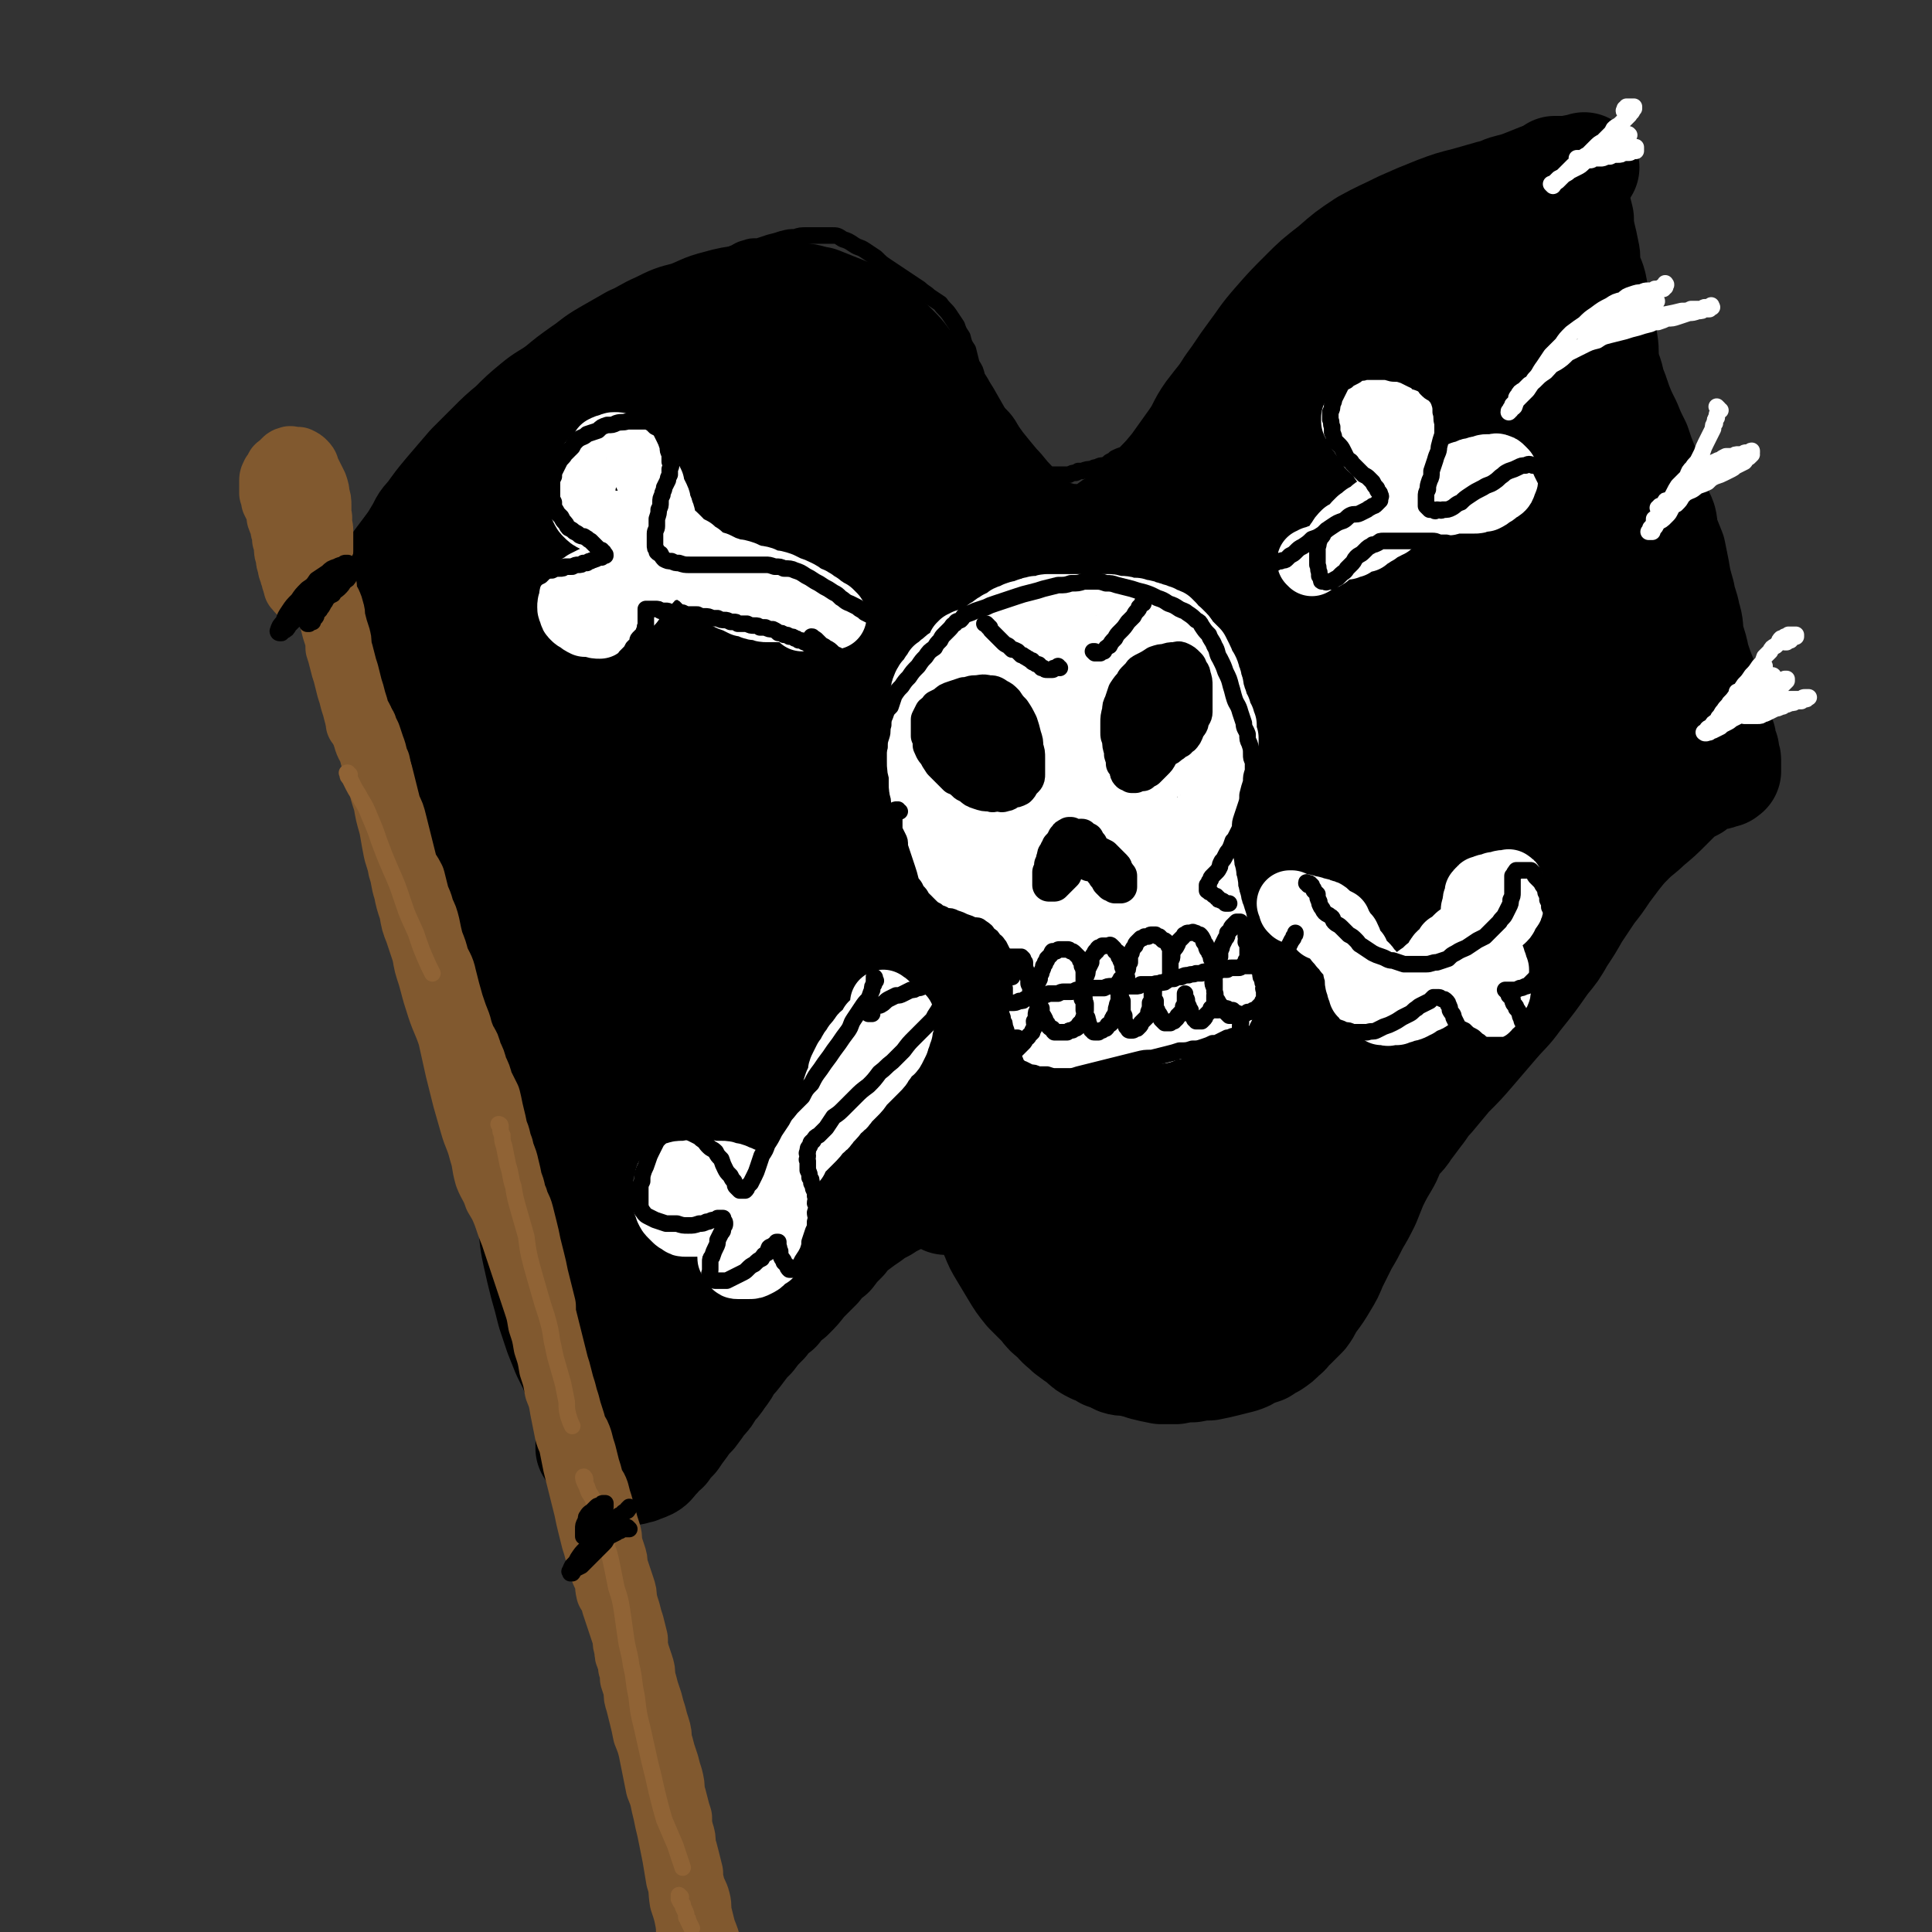 <svg viewBox='0 0 1050 1050' version='1.1' xmlns='http://www.w3.org/2000/svg' xmlns:xlink='http://www.w3.org/1999/xlink'><rect x="0" y="0" width="1050" height="1050" fill="#333333" stroke="none"/><g fill='none' stroke='rgb(0,0,0)' stroke-width='60' stroke-linecap='round' stroke-linejoin='round'><path d='M207,345c-1,0 -1,-1 -1,-1 0,0 0,0 0,0 0,0 0,-1 0,-1 0,-1 0,-1 0,-2 -1,-2 -1,-2 -1,-4 0,-2 0,-2 0,-3 0,-2 0,-2 0,-5 0,-2 0,-2 0,-4 0,-1 0,-1 0,-3 0,-1 0,-1 0,-2 0,-1 0,-1 0,-1 0,-1 0,-1 0,-1 0,0 0,0 1,0 0,1 0,1 0,1 1,2 1,2 1,3 1,2 1,2 1,4 1,2 1,2 2,5 1,4 1,4 2,8 2,6 2,6 3,11 2,6 2,6 3,12 2,8 2,8 4,15 2,8 2,8 4,16 2,8 2,8 4,16 3,9 3,9 5,17 3,10 3,10 6,19 3,12 3,12 6,23 2,9 2,9 5,18 2,9 2,9 4,18 2,9 2,9 4,18 2,10 2,10 4,20 2,11 2,11 4,22 2,10 2,10 4,21 2,10 2,10 4,20 2,9 2,9 4,19 2,9 2,9 4,19 3,10 3,10 5,19 2,10 1,10 3,19 2,9 2,9 4,17 2,7 2,7 4,15 2,6 2,6 4,12 2,5 2,5 4,10 2,4 2,4 4,8 1,3 1,3 3,6 1,2 2,1 3,3 1,0 1,0 1,0 '/><path d='M205,328c-1,0 -1,-1 -1,-1 0,0 0,0 0,0 0,0 0,0 0,0 0,0 0,0 0,0 0,0 0,0 0,0 0,0 0,0 0,0 0,0 0,0 0,0 0,0 0,0 0,0 0,-1 1,-1 1,-1 1,-1 1,-1 1,-1 1,-2 1,-2 2,-3 1,-2 1,-2 2,-4 1,-2 1,-2 3,-5 1,-3 1,-3 3,-6 3,-4 3,-4 6,-8 3,-4 3,-4 6,-9 3,-5 2,-5 6,-9 5,-7 5,-7 10,-13 6,-7 6,-7 12,-14 6,-6 6,-6 11,-11 6,-6 6,-6 12,-11 6,-6 6,-6 12,-11 6,-5 6,-4 13,-9 6,-5 6,-5 13,-10 6,-4 6,-5 13,-9 7,-4 7,-4 14,-8 7,-3 7,-4 14,-7 8,-4 8,-4 16,-6 8,-3 8,-4 16,-6 7,-2 8,-2 15,-3 7,-1 7,-1 15,-1 6,0 7,-1 13,0 6,0 6,1 12,2 5,2 5,2 10,4 5,2 6,2 10,5 6,4 6,4 11,8 5,4 5,4 10,9 5,5 5,6 9,11 5,6 5,6 10,13 4,6 4,6 9,12 4,7 4,7 8,14 5,6 5,6 10,13 4,5 4,5 9,11 4,4 4,5 8,9 3,4 3,4 7,7 3,3 3,3 6,6 3,2 3,2 7,4 3,1 3,1 7,2 4,1 4,1 7,1 4,1 4,1 8,0 4,-1 4,-1 8,-3 5,-3 4,-3 9,-6 5,-4 6,-4 11,-8 5,-5 5,-5 10,-10 5,-6 5,-6 10,-12 5,-7 5,-7 10,-14 5,-7 4,-8 9,-15 6,-8 6,-7 11,-15 6,-8 6,-9 12,-17 6,-8 6,-9 13,-17 7,-8 7,-8 15,-16 7,-7 7,-7 16,-14 8,-7 8,-7 17,-13 9,-5 10,-5 20,-10 9,-4 9,-4 19,-8 8,-3 8,-3 16,-5 7,-2 7,-2 14,-4 5,-1 5,-2 9,-3 4,-1 4,-1 7,-2 5,-2 5,-2 10,-4 5,-1 5,-2 10,-3 5,-1 5,-1 10,-2 2,0 2,0 4,-1 '/><path d='M845,95c0,0 -1,-1 -1,-1 0,0 0,0 0,0 0,0 0,0 0,0 1,-1 1,-1 1,-1 1,0 1,0 2,0 1,0 1,0 1,0 1,0 1,0 2,0 1,1 1,1 1,2 1,1 1,1 1,2 1,2 1,2 1,4 1,2 1,2 2,5 1,3 1,3 1,5 1,4 1,4 2,8 0,4 0,4 1,9 1,4 1,4 2,9 1,4 0,4 1,9 1,5 2,5 3,9 1,5 1,5 1,10 1,6 1,6 2,11 1,5 2,5 3,10 1,6 0,6 1,12 1,5 2,5 3,11 2,5 2,5 4,11 2,5 2,5 5,11 2,5 2,5 5,11 2,6 2,6 4,11 2,6 2,6 4,12 1,5 1,5 3,11 1,4 2,4 3,7 1,4 0,4 1,7 2,5 2,5 4,10 1,5 1,5 2,10 1,6 1,6 3,13 1,6 2,6 3,12 2,6 1,6 2,12 2,6 2,6 3,11 2,6 2,6 4,11 1,4 1,5 2,9 1,4 2,4 3,8 1,3 1,3 2,7 1,2 1,2 2,4 0,2 0,2 1,4 1,2 0,2 1,4 0,1 0,1 1,3 0,1 0,1 0,3 0,1 1,1 1,2 0,1 0,1 0,3 0,0 0,0 0,1 0,1 0,1 0,2 -1,0 -1,0 -1,0 0,1 0,1 -1,1 0,0 0,0 0,0 -1,0 -1,0 -2,0 0,0 0,1 -1,1 -1,0 -1,-1 -2,0 -1,0 -1,0 -2,0 -1,0 -1,0 -1,1 -2,0 -2,0 -3,1 -1,0 -1,0 -3,1 -1,1 -1,1 -2,3 -2,1 -2,1 -4,2 -2,1 -2,1 -4,3 -3,3 -3,3 -6,6 -5,5 -5,5 -11,10 -4,4 -5,4 -9,8 -4,4 -4,4 -8,9 -3,4 -3,4 -6,8 -4,6 -4,6 -8,11 -4,6 -4,6 -8,12 -4,7 -4,7 -8,13 -4,7 -4,7 -9,13 -7,10 -7,10 -15,20 -5,7 -6,7 -12,14 -6,7 -6,7 -12,14 -6,7 -6,7 -13,14 -5,6 -5,6 -10,12 -4,4 -3,4 -7,9 -3,4 -3,4 -6,8 -3,5 -4,4 -7,9 -3,5 -2,5 -5,10 -3,5 -3,5 -6,11 -2,5 -2,5 -4,10 -3,6 -3,6 -6,11 -3,6 -3,6 -6,11 -3,6 -3,6 -6,12 -2,5 -2,5 -5,10 -3,5 -3,5 -6,9 -3,4 -2,4 -5,8 -3,3 -3,3 -6,6 -3,2 -2,3 -5,5 -3,3 -3,3 -6,5 -2,1 -2,1 -5,3 -3,1 -3,1 -6,2 -3,2 -3,2 -6,3 -4,1 -4,1 -8,2 -4,1 -4,1 -9,2 -4,0 -4,0 -9,1 -4,0 -4,0 -9,1 -4,0 -4,0 -8,0 -5,-1 -5,-1 -9,-2 -3,-1 -3,-1 -7,-2 -4,-1 -4,0 -7,-1 -4,-2 -4,-2 -7,-3 -3,-2 -3,-2 -6,-3 -4,-2 -4,-2 -7,-5 -3,-2 -3,-2 -7,-5 -3,-3 -4,-3 -7,-7 -4,-3 -4,-3 -7,-7 -4,-4 -4,-4 -8,-8 -4,-5 -4,-5 -7,-10 -3,-5 -3,-5 -6,-10 -3,-5 -3,-5 -5,-10 -2,-4 -2,-4 -4,-9 -1,-3 0,-4 -2,-7 -1,-2 -1,-2 -2,-4 -1,-2 -1,-2 -3,-4 -1,-1 -1,-1 -2,-2 -2,-1 -2,-1 -3,-2 -2,0 -2,0 -3,-1 -2,0 -2,0 -4,0 -2,0 -2,0 -5,0 -2,0 -2,0 -4,1 -3,0 -3,0 -5,1 -3,1 -3,0 -6,2 -3,1 -2,1 -5,3 -3,1 -3,1 -6,3 -4,2 -4,2 -7,4 -4,2 -4,2 -8,5 -3,2 -3,2 -7,5 -4,3 -4,3 -7,7 -4,4 -4,4 -7,8 -4,3 -4,3 -7,7 -4,4 -4,4 -8,8 -3,4 -3,4 -7,8 -4,3 -4,3 -7,7 -4,3 -4,3 -7,7 -4,4 -4,4 -7,8 -3,3 -3,3 -6,7 -3,4 -3,4 -6,7 -2,4 -2,4 -5,8 -2,3 -2,3 -5,6 -2,4 -2,4 -5,7 -2,3 -2,3 -5,7 -3,3 -3,3 -5,6 -3,4 -3,4 -5,7 -3,3 -3,3 -5,6 -3,2 -2,2 -5,5 -2,2 -2,3 -4,4 -2,1 -3,1 -5,2 -2,0 -2,1 -5,1 -2,0 -2,0 -4,0 -2,0 -2,0 -4,0 -2,-1 -2,-1 -4,-2 -1,-1 -1,-2 -2,-3 -2,-1 -2,-1 -3,-2 -1,-1 -1,-1 -2,-3 -1,0 -1,0 -1,-1 0,-1 -1,-1 -1,-1 0,0 0,0 0,-1 0,0 0,0 0,0 0,0 0,0 0,0 0,0 0,0 0,-1 1,0 1,0 1,0 0,-1 0,-1 1,-2 0,-1 0,-1 1,-1 1,-1 1,-1 1,-2 1,-1 1,-1 1,-2 1,-1 0,-1 1,-3 0,-2 0,-2 0,-3 0,-3 0,-3 0,-5 0,-3 0,-3 0,-6 0,-3 0,-3 0,-7 0,-4 0,-4 0,-8 -1,-5 -1,-5 -1,-9 -1,-7 0,-7 -1,-14 -1,-9 -1,-9 -3,-18 -1,-9 0,-9 -2,-18 -1,-10 -2,-10 -3,-19 -2,-10 -2,-10 -4,-20 -2,-9 -2,-9 -4,-18 -2,-9 -2,-9 -4,-18 -2,-7 -2,-7 -4,-15 -3,-8 -2,-8 -5,-16 -2,-8 -2,-8 -5,-16 -2,-8 -2,-8 -5,-15 -2,-7 -2,-7 -4,-13 -3,-6 -4,-6 -6,-13 -3,-6 -3,-6 -6,-13 -3,-7 -3,-7 -5,-13 -3,-7 -3,-7 -5,-14 -2,-7 -2,-7 -4,-14 -2,-7 -2,-7 -4,-14 -1,-5 -1,-5 -3,-11 -1,-4 -1,-4 -2,-8 -2,-5 -2,-5 -3,-10 -1,-5 -1,-5 -2,-11 -1,-5 -1,-5 -2,-10 -1,-5 -2,-4 -3,-9 0,-5 0,-5 -1,-9 0,-4 0,-4 0,-8 0,-4 0,-4 0,-8 0,-4 0,-4 0,-8 -1,-3 -1,-3 -1,-6 0,-3 0,-3 -1,-6 0,-2 0,-2 -1,-4 0,-2 0,-2 0,-4 -1,-1 -1,-1 -1,-3 0,-1 0,-1 0,-2 -1,-1 -1,-1 0,-3 0,-1 -1,-1 0,-3 1,-1 1,-1 2,-3 2,-3 3,-2 5,-5 4,-5 4,-5 8,-9 5,-6 5,-6 11,-11 5,-6 5,-7 11,-13 7,-6 8,-6 15,-13 8,-7 8,-7 15,-13 9,-7 9,-7 17,-14 9,-8 9,-8 18,-15 10,-8 10,-8 19,-15 10,-7 10,-7 20,-14 9,-6 9,-7 18,-13 8,-5 8,-5 16,-10 8,-5 7,-5 15,-9 5,-2 5,-2 10,-4 4,-2 4,-1 9,-3 2,0 2,0 4,0 0,0 1,0 1,0 1,1 0,1 0,2 -1,2 -1,2 -2,4 -3,4 -3,4 -6,7 -7,7 -8,7 -15,13 -7,8 -7,8 -15,16 -9,8 -9,8 -17,15 -10,9 -10,9 -20,17 -10,9 -10,9 -21,18 -11,9 -11,9 -22,18 -10,8 -10,8 -20,17 -9,7 -9,7 -17,14 -7,6 -7,6 -14,12 -6,5 -6,5 -11,11 -4,4 -4,4 -7,9 -1,2 -1,2 -2,5 -1,1 -1,1 -1,2 -1,1 0,1 0,1 1,0 1,0 3,0 2,0 2,0 5,-1 5,-3 5,-4 10,-7 8,-6 8,-6 16,-12 10,-7 10,-7 19,-14 11,-7 11,-7 22,-14 12,-9 12,-9 23,-17 13,-9 13,-9 26,-17 13,-9 13,-9 26,-18 13,-9 13,-9 26,-18 10,-8 10,-8 21,-15 8,-5 8,-5 17,-10 6,-3 5,-3 11,-6 4,-1 4,-1 7,-2 1,0 1,0 1,0 0,0 0,1 0,1 -1,2 -1,2 -2,4 -4,3 -4,3 -8,7 -7,7 -8,7 -15,13 -9,8 -9,9 -18,17 -10,9 -10,9 -20,17 -11,9 -11,9 -23,18 -12,10 -12,10 -25,20 -13,11 -13,11 -26,22 -14,11 -14,11 -28,23 -14,12 -13,12 -27,24 -11,10 -11,10 -22,20 -9,7 -9,7 -16,14 -5,4 -5,4 -10,9 -1,2 -2,2 -2,3 -1,1 0,1 1,1 3,0 3,0 5,-1 5,-1 5,-1 10,-4 8,-4 8,-5 16,-10 11,-7 11,-7 21,-14 12,-8 12,-8 23,-17 14,-9 14,-9 28,-18 14,-11 14,-11 29,-21 15,-11 15,-10 30,-20 15,-10 15,-11 30,-20 14,-9 14,-10 28,-18 12,-7 12,-7 24,-13 9,-5 9,-5 18,-9 6,-2 6,-2 12,-3 2,0 3,0 4,0 1,1 1,2 0,3 -3,3 -4,3 -7,6 -7,6 -7,6 -14,12 -14,11 -14,10 -28,21 -10,7 -10,7 -19,15 -14,10 -14,10 -27,20 -15,11 -15,11 -29,23 -19,15 -20,15 -39,30 -10,9 -10,9 -21,18 -13,11 -14,11 -27,22 -11,10 -11,11 -22,21 -8,9 -8,9 -17,18 -6,7 -6,6 -12,13 -2,3 -2,3 -2,6 0,0 1,0 2,0 3,0 3,0 6,-1 8,-3 8,-3 14,-7 15,-10 15,-10 28,-21 14,-10 14,-11 28,-22 11,-8 11,-8 22,-16 15,-12 15,-12 30,-23 16,-12 16,-12 31,-24 15,-11 15,-11 31,-22 17,-11 17,-12 34,-23 12,-7 12,-7 24,-13 6,-4 6,-4 13,-7 5,-2 5,-2 11,-3 2,-1 4,-1 4,0 1,1 -1,2 -2,4 -4,3 -4,3 -7,6 -11,11 -11,11 -23,21 -13,12 -12,12 -26,23 -11,10 -11,10 -22,19 -19,16 -19,16 -39,32 -15,13 -15,13 -31,26 -11,10 -11,10 -23,19 -18,15 -18,15 -36,30 -10,8 -10,8 -19,16 -10,9 -10,9 -20,18 -7,7 -7,7 -14,13 -4,4 -4,4 -8,7 0,1 -1,1 0,1 1,0 2,-1 4,-2 7,-4 7,-4 13,-9 10,-8 10,-8 20,-16 13,-11 12,-11 25,-22 15,-12 15,-12 30,-24 16,-13 16,-14 33,-26 17,-14 17,-14 35,-27 18,-13 18,-14 36,-26 13,-9 14,-9 27,-18 16,-10 16,-10 32,-20 13,-8 13,-9 26,-16 10,-5 10,-5 21,-9 4,-1 5,-2 8,-1 1,0 0,1 0,1 -1,2 -1,2 -3,3 -5,4 -5,4 -10,8 -10,8 -9,8 -19,17 -17,14 -17,14 -35,28 -12,9 -12,9 -24,18 -18,13 -17,13 -35,25 -22,17 -22,16 -44,33 -13,10 -13,10 -26,20 -18,15 -18,14 -37,30 -9,8 -10,8 -19,16 -12,12 -12,11 -24,23 -6,7 -6,7 -11,14 -2,3 -2,3 -4,7 0,2 -1,3 0,4 1,1 2,0 5,-1 3,0 3,-1 6,-2 9,-6 9,-7 18,-13 9,-7 9,-7 17,-14 13,-10 13,-10 26,-20 18,-15 18,-15 38,-29 17,-13 17,-13 34,-26 18,-13 18,-14 36,-27 19,-14 19,-14 37,-28 17,-12 17,-13 34,-25 14,-10 14,-10 28,-19 11,-7 11,-6 22,-13 5,-3 5,-3 11,-6 3,-2 3,-2 6,-3 0,-1 0,0 0,0 -3,3 -3,3 -6,6 -7,5 -7,5 -14,11 -13,11 -13,11 -26,22 -12,9 -12,10 -24,19 -21,18 -21,18 -42,35 -18,16 -18,16 -36,31 -19,16 -19,16 -39,31 -19,17 -20,16 -39,33 -18,15 -18,16 -36,32 -15,13 -15,12 -29,26 -10,9 -10,9 -20,19 -5,6 -5,6 -10,12 -1,2 -2,3 -2,4 1,1 3,1 5,1 6,-1 7,-2 12,-5 10,-4 10,-4 20,-11 14,-9 14,-9 28,-20 17,-12 16,-13 32,-26 19,-15 18,-15 37,-29 19,-16 19,-15 39,-30 19,-15 19,-15 38,-30 18,-14 18,-14 37,-27 16,-12 16,-12 33,-24 10,-7 10,-7 21,-14 12,-8 12,-8 25,-15 5,-4 5,-3 11,-6 1,0 2,-1 2,0 0,1 -1,2 -3,4 -5,5 -5,5 -10,9 -11,10 -11,10 -21,20 -15,14 -15,14 -30,27 -16,15 -17,14 -34,28 -18,15 -18,14 -36,28 -19,15 -19,15 -39,30 -19,15 -19,15 -39,31 -18,14 -18,14 -36,28 -15,12 -15,12 -29,25 -11,9 -12,8 -22,18 -8,7 -8,7 -14,15 -4,4 -4,4 -6,8 -1,1 -2,3 -1,3 1,1 2,1 5,0 5,0 5,0 9,-3 10,-4 10,-4 18,-10 13,-8 12,-8 25,-18 15,-11 15,-11 30,-22 16,-13 16,-13 32,-25 17,-13 17,-13 35,-26 17,-13 17,-13 34,-26 15,-12 15,-12 31,-23 12,-9 12,-9 25,-17 9,-6 9,-6 18,-11 6,-3 6,-3 12,-5 2,-1 3,-1 4,-1 0,0 -1,1 -1,2 -3,3 -3,3 -6,6 -8,7 -8,7 -15,14 -8,8 -8,8 -17,17 -18,17 -18,17 -36,34 -16,15 -16,14 -33,29 -17,15 -17,15 -34,30 -17,15 -17,14 -34,29 -15,13 -15,13 -30,26 -14,11 -14,11 -27,23 -10,8 -10,9 -19,18 -7,6 -7,6 -14,13 -3,3 -3,3 -6,7 0,1 -1,1 -1,2 1,0 3,0 5,-1 5,-1 5,-1 9,-3 9,-6 9,-6 17,-12 12,-10 12,-11 24,-22 15,-13 16,-13 31,-26 16,-14 15,-14 31,-28 17,-14 17,-13 34,-27 16,-14 16,-14 33,-27 14,-12 14,-12 29,-24 12,-10 12,-10 24,-20 9,-6 9,-6 18,-11 5,-3 5,-3 10,-5 2,-1 3,-1 4,-1 0,1 0,2 -1,3 -3,3 -4,3 -7,6 -8,7 -8,7 -15,15 -11,11 -11,12 -23,23 -13,13 -13,12 -26,25 -14,12 -14,12 -27,24 -14,13 -14,13 -28,25 -13,13 -13,13 -27,26 -12,11 -12,11 -25,23 -10,9 -10,10 -20,19 -8,8 -8,8 -16,16 -6,6 -6,6 -11,12 -2,3 -2,3 -4,6 -1,1 -1,1 -1,1 2,0 2,0 4,0 3,-2 3,-2 6,-4 7,-4 7,-5 13,-10 9,-8 9,-7 18,-15 10,-10 10,-10 20,-19 12,-12 12,-11 24,-23 13,-12 13,-12 26,-24 14,-13 13,-13 27,-27 15,-13 15,-13 29,-26 13,-12 13,-12 26,-24 11,-9 11,-10 22,-18 9,-7 9,-7 19,-14 6,-4 6,-4 12,-8 4,-2 4,-2 8,-4 1,0 1,-1 2,-1 0,0 0,1 -1,1 -2,1 -2,1 -4,2 -4,3 -4,3 -9,7 -7,6 -7,6 -15,12 -9,8 -9,7 -18,15 -11,8 -11,8 -21,16 -11,10 -11,10 -22,19 -10,9 -10,9 -21,18 -9,8 -9,8 -18,16 -8,7 -8,7 -16,14 -5,5 -5,6 -11,11 -4,3 -4,3 -7,5 -2,1 -3,1 -3,2 0,0 1,0 1,-1 2,-2 2,-2 4,-4 5,-5 5,-4 10,-9 9,-8 9,-9 19,-16 11,-10 11,-10 24,-18 14,-11 14,-11 28,-20 16,-11 16,-11 31,-21 16,-10 17,-10 33,-20 14,-8 14,-9 29,-17 12,-6 12,-6 24,-12 9,-4 9,-4 19,-7 6,-2 6,-1 12,-2 3,0 3,0 5,1 1,0 1,0 1,1 -1,2 -2,2 -4,4 -5,5 -5,5 -10,10 -9,9 -8,9 -18,17 -10,9 -10,9 -21,18 -12,10 -12,10 -24,19 -12,10 -12,10 -24,20 -12,10 -12,9 -23,20 -10,8 -9,9 -18,18 -7,6 -7,6 -13,13 -3,3 -4,3 -7,7 0,0 -1,1 -1,1 1,0 2,0 4,-1 4,-1 4,-1 7,-3 7,-5 7,-5 14,-9 10,-8 9,-8 19,-16 12,-8 12,-8 23,-16 11,-9 11,-9 23,-17 10,-8 10,-8 22,-15 9,-6 9,-6 19,-11 8,-4 8,-5 16,-8 6,-2 6,-2 12,-3 4,-1 4,-1 8,-1 1,0 2,0 2,0 1,1 1,2 0,3 -1,3 -2,3 -4,6 -5,6 -5,6 -11,12 -7,8 -7,8 -15,15 -8,8 -9,8 -17,15 -9,7 -9,7 -17,14 -9,8 -10,8 -18,15 -9,7 -9,8 -17,15 -6,5 -6,5 -12,10 -4,3 -4,2 -8,5 -1,0 -1,1 -1,2 0,0 1,0 2,-1 2,-1 2,-1 4,-2 6,-4 6,-4 12,-7 9,-7 9,-7 18,-14 11,-7 10,-8 20,-15 11,-8 11,-8 21,-16 9,-7 9,-7 19,-13 8,-6 8,-6 16,-10 6,-4 6,-4 12,-7 4,-2 4,-2 7,-3 1,0 2,0 3,0 0,0 0,1 0,1 -1,2 -1,2 -2,3 -3,5 -3,5 -7,9 -7,8 -7,8 -15,15 -8,8 -9,8 -17,16 -9,8 -9,8 -17,16 -8,7 -8,7 -17,14 -7,6 -7,6 -14,12 -6,5 -7,5 -12,10 -4,3 -3,3 -7,7 -1,1 -1,1 -2,1 0,0 1,0 1,0 2,-1 2,0 4,-1 5,-3 5,-3 9,-5 9,-5 9,-5 18,-10 10,-6 10,-6 21,-12 10,-6 10,-7 20,-13 10,-6 11,-5 21,-12 8,-4 7,-5 15,-9 6,-3 6,-3 12,-5 3,-2 3,-2 6,-3 1,0 2,0 2,0 1,0 1,1 1,1 -1,2 -1,2 -3,4 -3,4 -4,4 -8,8 -6,7 -6,7 -13,14 -8,7 -8,7 -16,14 -8,6 -8,6 -16,13 -8,6 -8,6 -16,13 -6,7 -6,7 -13,13 -5,5 -5,5 -10,10 -3,3 -2,4 -5,7 -1,0 -1,1 -2,1 0,0 1,0 1,0 2,0 2,0 5,-1 5,-2 5,-2 9,-5 8,-4 8,-5 15,-10 8,-6 8,-6 16,-11 8,-6 8,-6 16,-12 7,-4 7,-4 15,-9 5,-3 5,-3 11,-6 4,-2 4,-2 8,-3 2,-1 2,-1 4,-1 0,0 0,0 0,0 0,1 0,1 0,2 0,2 0,2 -1,3 -3,4 -3,4 -6,7 -4,4 -4,4 -8,9 -5,4 -5,4 -10,9 -5,4 -5,4 -10,9 -4,4 -4,4 -10,7 -4,3 -4,4 -9,6 -3,2 -3,1 -6,3 -1,0 -1,0 -3,1 0,0 0,0 -1,0 0,0 0,-1 1,-1 1,-1 1,0 2,-1 2,-2 2,-2 4,-4 3,-3 3,-3 6,-6 4,-4 5,-4 9,-9 5,-5 5,-5 10,-10 5,-6 5,-7 10,-13 5,-6 5,-6 10,-13 5,-7 5,-7 10,-15 4,-7 4,-7 9,-15 4,-8 4,-8 8,-15 4,-8 4,-8 8,-15 5,-7 5,-8 9,-15 4,-8 4,-8 9,-15 5,-7 5,-7 10,-14 5,-8 5,-7 11,-15 5,-6 5,-6 10,-13 4,-6 4,-6 9,-12 4,-5 4,-5 8,-10 4,-6 5,-5 9,-10 5,-5 5,-5 9,-10 4,-4 4,-4 8,-8 2,-3 2,-3 4,-5 3,-3 3,-3 6,-6 3,-3 3,-3 6,-6 3,-4 3,-4 6,-7 3,-3 3,-4 6,-7 3,-4 3,-4 6,-7 4,-3 4,-3 7,-6 3,-3 4,-3 7,-5 2,-2 2,-2 5,-4 2,-2 2,-2 4,-3 2,-1 2,-1 4,-2 1,-1 1,-1 2,-2 0,0 0,0 0,0 0,0 0,0 1,0 0,0 0,0 0,0 0,0 -1,0 -1,0 0,-1 0,0 1,0 0,0 0,0 0,0 0,0 0,0 0,0 1,0 1,0 1,0 1,-1 1,-1 1,-1 0,0 1,0 1,0 0,0 0,0 0,-1 0,0 0,0 1,0 0,0 0,0 0,-1 0,0 0,0 0,0 0,-1 0,-1 0,-1 -1,-1 -1,-1 -1,-1 -1,-1 -1,-1 -1,-2 -1,-1 -1,-1 -1,-3 -1,-2 -1,-2 -2,-4 0,-2 0,-2 -1,-4 -1,-3 -1,-3 -3,-6 -1,-4 -2,-3 -3,-7 -1,-5 -1,-5 -2,-9 -1,-6 -2,-5 -3,-11 -1,-6 -1,-6 -2,-12 -1,-6 -1,-6 -2,-13 -1,-7 -1,-7 -1,-14 -1,-7 -1,-7 -1,-14 0,-8 0,-8 0,-15 0,-8 0,-8 0,-15 0,-6 1,-6 0,-13 -1,-6 -1,-6 -2,-12 -1,-5 -1,-5 -2,-10 -2,-4 -2,-4 -4,-8 -1,-4 -1,-4 -3,-7 -2,-2 -2,-2 -4,-5 -2,-2 -2,-2 -4,-4 -1,-2 0,-2 -1,-4 -1,-2 -1,-1 -2,-3 0,-2 0,-2 -1,-4 0,-2 0,-2 0,-4 -1,-3 0,-3 -1,-6 0,-2 0,-2 0,-5 -1,-3 -1,-3 -1,-6 -1,-2 -1,-2 -1,-5 -1,-3 -1,-3 -2,-5 0,-3 0,-3 -1,-6 0,-2 0,-2 0,-5 0,-2 0,-2 -1,-4 0,-2 0,-2 0,-5 0,-2 0,-2 0,-4 -1,-2 -1,-2 -1,-4 0,-1 0,-1 0,-3 -1,-1 -1,-1 -1,-2 0,-1 0,-1 0,-2 -1,0 -1,0 -1,-1 0,-1 0,-1 -1,-1 0,-1 0,-1 0,-1 -1,-1 -1,-1 -2,-1 -1,0 -1,0 -3,0 -1,0 -2,-1 -3,0 -4,1 -4,2 -7,3 -5,2 -5,2 -9,4 -5,2 -5,3 -9,5 -7,4 -7,4 -13,7 -8,3 -8,3 -15,7 -8,4 -8,3 -15,8 -8,4 -8,4 -15,9 -8,6 -8,6 -15,13 -7,7 -7,7 -13,15 -8,9 -8,9 -15,18 -8,9 -8,9 -14,19 -7,10 -7,10 -14,20 -6,9 -6,9 -12,18 -6,7 -6,7 -12,13 -5,5 -5,5 -10,10 -4,4 -4,4 -9,7 -2,2 -2,1 -4,3 -1,0 -1,0 -2,1 0,0 0,0 0,0 1,-1 1,-1 1,-1 1,-2 1,-2 2,-4 3,-4 3,-4 5,-8 4,-6 4,-6 8,-11 5,-6 5,-6 9,-12 6,-7 6,-7 11,-14 6,-8 6,-8 12,-16 7,-9 6,-10 14,-18 8,-10 8,-10 17,-20 10,-10 10,-11 21,-21 11,-10 11,-11 23,-20 11,-9 11,-9 23,-16 9,-5 9,-5 19,-9 7,-3 7,-2 14,-3 5,-1 5,-2 10,-1 2,1 2,2 3,4 2,2 1,2 2,5 0,5 1,5 0,10 -2,9 -3,9 -7,16 -7,11 -7,11 -15,20 -8,11 -8,11 -18,22 -10,12 -10,13 -21,24 -12,14 -12,13 -25,26 -13,13 -14,13 -27,26 -12,13 -12,13 -25,25 -12,12 -12,12 -23,23 -12,11 -12,11 -23,22 -11,10 -11,10 -21,21 -8,8 -8,8 -16,17 -6,6 -6,5 -12,12 -3,3 -3,3 -6,7 -1,1 -1,1 -1,3 0,1 0,1 0,1 1,0 1,0 1,0 3,-1 3,-1 6,-3 6,-5 6,-5 13,-11 10,-10 10,-10 20,-20 13,-12 13,-12 25,-24 13,-13 13,-13 26,-25 13,-13 13,-13 26,-26 12,-12 13,-12 25,-24 12,-11 12,-12 25,-23 12,-11 12,-11 24,-22 11,-9 10,-9 20,-18 7,-5 7,-6 14,-10 3,-2 4,-2 7,-3 1,0 1,0 1,0 1,2 1,3 0,5 -3,4 -3,4 -6,8 -7,9 -7,9 -15,18 -10,12 -9,13 -20,25 -11,13 -12,13 -24,26 -12,15 -13,14 -25,29 -13,17 -13,17 -26,34 -14,19 -14,19 -29,37 -13,17 -13,17 -27,34 -10,13 -10,13 -22,25 -8,8 -8,8 -17,15 -5,4 -5,4 -11,7 -2,1 -3,1 -5,2 -1,0 -1,0 -1,-1 1,-1 2,-1 3,-2 2,-3 1,-3 3,-6 6,-8 6,-8 12,-15 9,-11 9,-11 19,-23 11,-14 11,-14 23,-27 13,-15 13,-15 27,-29 14,-15 14,-15 29,-30 15,-14 15,-14 31,-28 16,-12 16,-11 32,-22 14,-9 13,-10 27,-19 12,-7 12,-7 24,-14 5,-3 5,-3 11,-5 3,-2 3,-2 7,-3 1,0 2,0 3,1 1,2 1,3 0,6 -3,6 -4,6 -7,11 -9,14 -9,15 -19,28 -12,15 -13,14 -25,28 -14,15 -14,15 -29,30 -14,16 -14,16 -29,31 -16,17 -16,16 -32,33 -15,16 -14,17 -30,33 -13,14 -13,14 -27,27 -10,10 -11,9 -21,19 -7,5 -7,6 -13,11 -4,3 -4,2 -8,5 -1,0 -2,1 -2,1 0,-1 1,-1 3,-2 1,-2 2,-2 4,-3 4,-4 4,-4 9,-8 10,-8 10,-8 20,-16 12,-11 12,-11 25,-22 14,-13 14,-13 27,-27 15,-15 14,-15 29,-30 15,-14 15,-14 31,-28 14,-11 14,-11 28,-22 12,-8 12,-8 24,-16 8,-5 8,-6 18,-10 5,-3 5,-2 11,-4 1,0 2,-1 3,0 0,1 0,2 0,4 0,3 1,3 0,7 -4,8 -4,9 -9,17 -7,12 -7,12 -16,22 -10,14 -11,13 -22,26 -13,15 -13,15 -25,30 -13,15 -13,15 -26,30 -12,15 -12,15 -25,29 -10,12 -10,12 -20,23 -8,9 -8,9 -15,17 -6,6 -6,6 -11,11 -4,3 -4,3 -8,6 -1,0 -2,1 -2,1 -1,0 -1,-1 0,-2 1,-3 1,-2 2,-4 5,-7 5,-7 9,-13 8,-11 9,-11 17,-22 10,-14 10,-14 21,-27 12,-16 12,-16 26,-31 15,-18 14,-19 30,-35 15,-15 15,-15 31,-28 14,-11 14,-11 28,-22 7,-5 7,-5 15,-10 7,-5 7,-5 14,-8 7,-3 7,-4 14,-5 4,-1 4,-2 8,-1 1,1 1,2 2,4 1,3 1,3 0,6 -2,6 -2,7 -5,13 -5,10 -5,10 -11,19 -10,15 -11,15 -21,29 -12,17 -11,17 -23,33 -11,14 -12,14 -24,28 -12,13 -12,13 -25,26 -12,11 -12,11 -25,22 -9,8 -9,8 -18,15 -6,5 -6,5 -13,10 -3,2 -3,2 -7,3 -1,1 -2,1 -2,1 0,0 0,-1 1,-2 0,-1 1,0 1,-1 3,-3 3,-3 5,-5 5,-6 5,-6 10,-12 8,-9 8,-10 16,-19 10,-11 10,-10 20,-21 11,-12 12,-12 23,-25 12,-12 12,-12 24,-24 11,-11 12,-11 23,-22 7,-7 7,-7 15,-14 5,-5 5,-5 11,-9 7,-5 7,-5 14,-8 4,-2 4,-2 8,-3 2,-1 3,-1 3,-1 1,1 1,2 1,3 -1,3 -1,3 -3,6 -4,6 -4,6 -8,12 -8,11 -9,11 -17,22 -11,14 -11,15 -23,29 -11,13 -11,13 -23,25 -12,13 -12,13 -24,26 -11,11 -12,11 -23,22 -8,8 -8,8 -16,16 -6,7 -6,7 -13,12 -5,5 -5,5 -10,9 -3,3 -3,3 -6,5 -2,1 -2,1 -3,2 -1,1 -1,1 -1,1 0,0 0,0 0,0 0,0 0,0 0,0 0,-1 0,-1 1,-1 0,0 0,0 1,-1 1,0 1,0 2,-1 2,0 2,0 3,-1 1,-1 1,-1 2,-1 1,-1 1,-1 2,-1 '/></g>
<g fill='none' stroke='rgb(255,255,255)' stroke-width='9' stroke-linecap='round' stroke-linejoin='round'><path d='M904,157c0,0 -1,-1 -1,-1 0,0 1,0 1,1 0,0 0,0 0,0 0,-1 0,-1 0,-1 0,0 0,0 0,0 1,-1 1,-1 1,-1 0,0 0,0 0,0 0,0 0,0 0,0 1,0 0,-1 0,-1 0,0 0,1 0,1 0,0 0,0 0,1 -1,0 -1,0 -2,1 0,0 0,0 -1,0 0,0 -1,0 -1,0 0,0 0,0 -1,0 -1,0 -1,0 -1,1 -2,0 -2,0 -3,0 -2,0 -2,0 -4,1 -2,0 -2,0 -5,1 -3,1 -3,1 -5,3 -4,1 -4,1 -7,3 -4,2 -4,2 -8,5 -3,2 -3,2 -6,5 -3,2 -3,2 -7,5 -3,3 -3,3 -5,6 -3,3 -3,3 -6,6 -2,3 -2,3 -4,6 -3,4 -2,4 -5,7 -2,3 -2,3 -4,6 -2,2 -2,2 -4,4 -2,2 -2,2 -3,5 -1,1 -1,1 -2,1 0,1 0,1 -1,2 0,0 0,0 0,0 0,-1 0,0 1,-1 0,0 0,0 0,-1 1,-1 1,-1 1,-2 1,-1 1,-1 2,-2 0,-2 0,-2 1,-3 1,-2 1,-2 3,-3 1,-1 1,-1 3,-3 2,-1 2,-1 4,-3 2,-2 2,-2 5,-4 3,-3 2,-3 6,-5 3,-2 3,-2 6,-5 4,-2 4,-2 8,-4 4,-2 4,-2 8,-3 3,-2 3,-2 7,-3 4,-1 4,-1 8,-2 3,-1 3,-1 7,-2 3,-1 3,-1 7,-2 2,-1 2,-1 4,-1 3,-1 3,-1 5,-2 3,0 3,0 6,-1 3,-1 3,-1 6,-2 2,0 2,0 5,-1 2,0 2,0 3,-1 2,0 2,0 3,0 0,-1 0,-1 1,-1 0,0 0,0 0,0 0,0 0,0 0,0 1,0 0,0 0,-1 0,0 0,1 0,1 -1,0 -1,0 -1,0 0,0 0,0 -1,0 -1,0 -1,0 -1,0 -1,0 -1,0 -2,1 -1,0 -1,0 -3,0 -1,0 -1,0 -3,0 -2,1 -2,1 -5,1 -4,1 -4,1 -9,2 -4,0 -4,0 -8,1 -3,1 -3,1 -7,2 -3,0 -3,0 -6,1 -2,0 -2,0 -5,1 -2,0 -2,0 -4,0 -2,1 -2,1 -4,1 -2,1 -2,0 -3,1 -2,0 -1,0 -3,1 -1,0 -1,0 -3,0 -1,1 -1,1 -2,1 0,0 0,0 -1,0 0,0 0,0 0,0 0,0 0,0 0,0 0,0 0,0 0,0 0,-1 0,-1 0,-1 0,0 0,0 1,-1 0,-1 0,-1 1,-2 1,-1 1,0 2,-1 1,-1 1,-1 3,-2 2,-1 2,-1 4,-2 2,-1 2,-1 4,-2 2,-1 2,-1 5,-2 3,-1 3,0 6,-1 2,0 2,-1 4,-1 2,0 2,0 4,0 1,0 1,0 2,0 1,-1 1,-1 3,-1 0,0 0,0 1,0 1,0 1,0 1,0 0,0 0,0 0,0 1,0 0,-1 0,-1 -1,0 -1,1 -1,1 -1,0 -1,0 -2,0 -1,1 -1,1 -2,2 -2,1 -2,1 -4,2 -2,1 -2,1 -3,1 -2,1 -2,1 -4,2 -2,1 -2,1 -4,1 -1,1 -1,1 -3,1 -1,0 -1,1 -2,1 0,0 0,0 0,0 0,0 0,0 0,0 0,0 -1,0 -1,-1 0,0 0,1 1,0 0,0 0,0 1,0 0,-1 0,-1 1,-2 1,-1 1,-1 3,-1 1,-1 1,-1 3,-2 1,-1 1,-1 2,-2 2,-1 2,-1 3,-1 1,-1 1,-1 3,-2 1,0 1,-1 1,-1 1,-1 1,-1 2,-1 1,-1 1,-1 1,-1 0,0 0,0 0,0 -1,0 -1,0 -1,0 -1,0 -1,0 -1,0 -1,0 -1,0 -2,1 -1,0 -1,0 -2,1 -1,0 -1,0 -2,1 -1,0 -1,0 -2,1 0,0 0,0 -1,0 0,1 0,1 0,1 0,0 0,0 0,1 0,0 0,0 0,0 0,0 0,0 0,0 1,0 1,0 1,0 1,0 1,0 1,0 '/><path d='M971,349c0,0 -1,0 -1,-1 0,0 0,1 0,1 0,0 0,0 1,0 0,-1 0,-1 0,-1 1,0 1,0 2,0 0,-1 0,-1 1,-1 0,0 0,0 0,-1 0,0 0,0 1,0 0,0 0,0 0,0 0,0 0,0 0,0 0,0 1,0 1,0 0,0 0,0 0,0 0,0 0,-1 0,-1 -1,0 -1,0 -1,0 -1,0 -1,0 -1,0 -1,0 -1,0 -1,0 -1,0 -1,0 -1,0 -1,1 -1,1 -2,1 -1,1 -1,1 -2,1 -1,1 -1,1 -1,2 -1,1 -1,1 -2,2 -2,1 -2,1 -3,3 -1,1 -1,1 -3,3 -1,3 -1,3 -3,5 -2,3 -2,3 -4,5 -2,3 -2,3 -4,5 -2,3 -2,3 -4,5 -2,3 -2,3 -4,5 -1,2 -2,2 -3,4 -2,2 -1,2 -3,4 0,1 -1,1 -1,2 -2,1 -2,1 -3,3 -1,1 -1,0 -2,1 0,1 0,1 -1,2 0,0 0,0 0,0 0,0 0,0 0,0 0,0 0,0 0,0 0,1 -1,0 -1,0 0,0 0,0 1,0 0,0 0,0 0,0 0,0 0,0 0,0 0,0 0,1 1,0 1,0 1,0 1,0 1,-1 1,-1 2,-1 2,-1 2,-1 4,-2 1,-1 1,-1 3,-2 2,-1 2,-1 3,-2 2,-1 2,-1 4,-2 2,-1 2,-1 4,-2 2,-1 2,-1 4,-2 2,0 2,0 4,-1 2,-1 2,-1 4,-2 2,0 2,0 3,-1 2,0 2,0 4,0 2,-1 2,-1 3,-1 2,0 2,0 3,0 2,0 2,0 3,0 1,0 1,0 2,0 1,-1 1,-1 2,-1 1,0 1,0 1,0 1,0 1,0 1,0 0,0 0,0 0,0 0,0 0,0 -1,0 0,1 0,1 -1,1 -1,0 -1,0 -2,1 -2,0 -2,0 -3,0 -1,1 -1,1 -3,1 -2,1 -2,1 -3,1 -1,1 -1,1 -2,1 -2,1 -2,1 -3,1 -2,1 -2,1 -4,2 -2,1 -2,1 -3,1 -1,1 -1,1 -3,1 -1,0 -1,0 -2,0 -1,0 -1,0 -2,0 0,0 0,0 -1,0 -1,0 -1,0 -1,0 0,0 0,0 -1,0 0,0 0,0 0,0 0,-1 0,-1 0,-1 1,0 1,0 2,-1 1,-1 0,-1 1,-2 2,-1 2,0 4,-1 1,-1 1,-1 3,-2 1,-1 1,-1 3,-2 1,-2 1,-2 3,-3 1,-1 1,-1 2,-2 1,-1 1,-1 2,-2 1,-1 1,-1 2,-2 1,-1 1,-1 1,-1 0,-1 0,-1 0,-1 0,0 0,0 0,0 -1,0 -1,0 -1,0 -1,1 -1,1 -2,1 -2,1 -2,1 -3,2 -1,1 -1,1 -2,2 -2,1 -2,1 -4,2 -2,1 -2,1 -4,2 -1,1 -2,1 -4,2 -1,1 -1,1 -3,2 -2,1 -2,1 -4,2 -1,1 -1,1 -3,1 -1,1 -1,1 -2,1 0,0 0,0 0,0 0,0 0,0 0,0 0,0 0,0 0,0 1,-1 1,-1 1,-2 2,0 2,0 3,-1 1,-1 1,-1 3,-2 2,-1 2,-1 4,-3 1,-1 1,-2 3,-3 2,-1 2,-1 4,-2 1,-1 1,-1 3,-2 1,0 0,-1 1,-1 1,-1 1,-1 2,-2 1,0 1,0 1,0 0,0 0,0 0,0 0,0 0,-1 -1,-1 0,0 1,1 1,1 -1,0 -1,0 -2,1 -1,0 -1,0 -2,1 -1,0 -1,0 -3,1 -1,1 -1,1 -3,2 -2,0 -1,0 -3,1 -1,1 -1,1 -2,1 -1,1 -1,1 -2,1 -1,1 -1,1 -2,1 0,0 0,0 -1,0 0,0 0,0 0,0 0,0 0,0 0,-1 1,0 1,0 2,-1 1,-1 1,-1 2,-2 1,-1 1,-1 2,-2 1,-1 1,-1 3,-2 1,-1 1,-1 2,-2 1,-1 1,-1 2,-2 0,-1 0,-1 1,-2 0,0 0,0 1,-1 0,0 0,0 0,0 0,0 0,0 0,0 0,1 0,0 -1,0 0,0 0,0 0,0 0,1 0,1 0,1 '/><path d='M884,61c-1,0 -1,0 -1,-1 -1,0 0,1 0,0 0,0 0,0 0,-1 1,0 1,0 1,-1 0,0 0,0 1,0 0,0 0,0 1,0 0,0 0,0 1,0 0,0 0,0 1,0 0,0 0,0 0,0 0,0 0,0 0,0 0,0 0,0 0,0 0,0 0,0 0,0 0,0 0,0 0,1 0,0 0,0 -1,1 0,1 0,1 -1,1 0,1 0,1 -1,2 -1,1 -1,1 -2,2 -1,1 -1,1 -2,2 -2,2 -2,1 -4,3 -1,2 -1,2 -2,3 -2,2 -2,2 -4,4 -2,1 -2,1 -4,3 -2,2 -2,2 -4,4 -2,1 -2,1 -4,3 -2,2 -2,2 -4,3 -2,2 -2,2 -4,4 -1,1 -1,1 -2,2 -1,1 -1,1 -2,2 -1,1 -1,1 -2,1 0,1 0,1 -1,1 0,0 0,0 0,1 0,0 0,0 0,0 0,0 -1,-1 -1,-1 0,0 1,1 1,1 0,0 0,-1 0,-1 0,-1 0,0 1,-1 1,-1 1,-1 2,-2 2,-1 2,-1 3,-2 2,-1 2,-1 3,-2 2,-1 2,-1 4,-2 2,-1 2,-1 4,-3 2,-1 2,-1 4,-2 2,-1 2,0 4,-1 1,-1 1,-1 3,-2 2,-1 2,-1 4,-1 2,-1 2,-1 4,-1 2,0 2,0 3,0 2,0 2,0 3,0 1,0 1,0 2,0 0,0 0,0 1,0 0,0 0,0 0,0 0,0 0,0 0,0 0,0 0,-1 0,-1 0,0 0,1 0,1 0,0 0,0 0,0 0,0 0,0 0,1 -1,0 -1,0 -2,0 -1,1 -1,1 -2,1 -1,0 -1,0 -3,0 -1,1 -1,1 -3,1 -2,0 -2,0 -4,1 -1,0 -1,0 -2,0 -2,1 -2,1 -3,1 -2,0 -2,0 -4,0 -1,1 -1,1 -2,1 -1,0 -1,0 -2,0 -1,0 -1,0 -2,0 -1,0 -1,0 -1,0 -1,0 -1,0 -1,0 0,0 0,0 -1,0 0,0 0,0 0,0 1,0 0,-1 0,-1 0,0 1,0 1,0 1,0 1,0 2,0 2,-1 2,-1 3,-2 2,0 2,-1 4,-1 2,-1 2,-1 3,-2 2,-1 2,-1 4,-2 2,-1 2,-1 4,-2 1,0 2,0 3,-1 1,0 1,0 2,-1 1,0 1,0 2,-1 0,0 0,0 0,-1 0,0 0,0 0,0 0,0 0,0 0,0 1,1 0,0 0,0 0,0 0,0 0,1 0,0 0,0 -1,0 0,1 0,1 -1,1 0,0 0,0 -1,0 0,1 0,1 -1,1 0,0 0,0 0,0 0,0 0,0 0,0 1,0 0,0 0,-1 0,0 0,1 0,1 0,-1 0,-1 0,-1 0,-1 0,-1 0,-1 0,0 0,0 1,-1 '/><path d='M935,223c-1,0 -1,-1 -1,-1 0,0 0,0 0,0 0,1 0,0 0,0 0,0 0,0 0,0 0,0 0,0 0,0 0,0 0,0 0,0 0,0 -1,-1 -1,-1 0,0 1,1 1,1 0,1 0,1 0,2 -1,1 -1,1 -1,3 -1,1 -1,1 -1,3 -1,1 -1,1 -1,3 -1,2 -1,2 -2,4 -1,2 -1,2 -2,4 -1,2 -1,2 -2,5 -1,2 -1,2 -2,4 -1,2 -2,2 -3,4 -2,2 -2,2 -3,5 -3,3 -3,3 -5,5 -2,3 -2,4 -4,7 -2,2 -2,2 -4,4 -1,2 -1,2 -2,4 -1,2 -2,2 -3,3 0,2 0,2 -1,4 0,0 0,0 -1,1 0,1 0,1 -1,2 0,0 0,0 0,0 0,0 0,0 0,0 0,0 0,0 0,0 0,0 0,0 0,0 0,0 1,0 1,0 0,0 0,0 1,0 0,-1 0,-1 1,-2 1,-1 1,-2 2,-3 1,-1 2,-1 3,-2 1,-1 1,-1 2,-2 1,-1 1,-1 2,-3 1,-2 1,-2 3,-3 2,-2 2,-2 3,-4 2,-2 2,-2 4,-4 1,-2 1,-2 3,-4 1,-2 1,-2 3,-4 1,-1 1,-1 2,-2 1,-2 1,-2 3,-3 1,-1 1,-1 3,-2 1,0 1,-1 3,-1 1,-1 1,-1 3,-2 2,0 2,0 4,0 1,-1 1,-1 3,-1 1,0 1,0 3,0 0,-1 0,-1 1,-1 1,0 1,0 2,0 0,0 0,0 0,0 1,0 1,0 1,0 0,0 0,0 0,0 0,0 0,-1 0,-1 -1,0 0,1 0,2 0,0 0,0 0,0 -1,1 -1,1 -1,1 -1,1 -1,1 -2,1 -1,1 0,1 -1,2 -2,1 -2,1 -4,2 -2,1 -1,1 -3,2 -2,1 -2,1 -4,2 -2,1 -2,1 -5,2 -2,1 -2,1 -4,3 -2,1 -2,1 -5,2 -2,1 -2,2 -5,3 -2,1 -2,1 -4,2 -4,1 -4,1 -7,3 -1,0 -1,1 -3,2 -1,1 -1,1 -2,1 0,1 0,1 -1,1 0,0 0,0 0,0 0,0 0,0 0,0 0,0 0,0 1,0 0,-1 0,-1 1,-1 1,-1 1,-1 2,-2 0,-1 0,-1 1,-1 2,-1 2,-1 4,-2 2,-2 1,-2 3,-3 2,-2 2,-1 4,-3 2,-2 2,-2 4,-3 2,-2 2,-2 4,-3 2,-1 2,-1 4,-2 2,-2 2,-2 3,-3 2,-1 2,-1 4,-2 1,0 1,0 3,-1 0,0 0,0 0,0 '/></g>
<g fill='none' stroke='rgb(255,255,255)' stroke-width='36' stroke-linecap='round' stroke-linejoin='round'><path d='M524,351c0,0 -1,0 -1,-1 0,0 0,1 0,1 0,0 -1,0 -1,0 0,0 1,0 1,0 0,0 0,0 0,0 0,0 0,0 1,0 0,-1 0,-1 0,-1 1,0 1,0 1,-1 1,0 1,0 2,0 1,-1 1,-1 2,-1 2,-1 2,-1 4,-2 1,0 1,0 2,-1 1,-1 1,-1 2,-2 2,-1 2,-1 3,-2 1,-1 2,-1 3,-2 1,0 1,-1 3,-1 1,-1 1,-1 2,-2 2,-1 2,0 3,-1 1,0 1,-1 2,-1 2,-1 2,0 4,-1 1,0 1,-1 3,-1 1,-1 1,0 3,-1 2,0 2,0 4,0 1,-1 1,-1 3,-1 2,0 2,0 4,0 1,0 1,0 3,0 2,0 2,0 4,0 1,0 1,0 3,0 1,0 1,0 3,0 1,0 1,0 3,0 2,0 2,0 4,0 2,0 2,0 4,0 2,0 2,0 4,0 2,0 2,0 3,1 2,0 2,0 4,0 2,0 2,0 4,1 2,0 2,0 4,0 1,1 1,1 3,1 2,0 2,0 3,1 2,0 2,0 4,1 1,0 1,0 3,1 1,0 1,0 1,1 2,1 2,0 4,1 1,1 1,1 2,2 0,1 0,1 1,2 2,1 2,1 3,2 1,1 1,1 2,2 1,1 1,2 2,3 1,1 1,1 3,3 1,1 1,1 2,2 1,2 1,2 2,4 0,1 1,1 1,3 1,2 1,2 2,3 1,2 1,2 1,4 1,1 1,1 1,3 1,2 1,2 1,3 0,2 0,2 1,4 0,1 0,1 1,3 0,1 0,1 1,3 0,1 0,1 1,2 0,1 0,1 1,3 0,1 0,1 1,2 0,2 0,2 1,3 0,2 0,2 0,4 0,1 0,1 1,3 0,1 0,1 0,2 0,2 0,2 0,3 0,2 0,2 0,4 -1,1 -1,1 -1,3 0,1 0,1 -1,3 0,1 0,1 0,2 0,2 0,2 -1,3 0,2 0,2 0,3 -1,1 -1,1 -1,3 -1,2 -1,2 -1,3 -1,2 -1,2 -1,4 -1,2 -1,2 -2,3 -1,2 -1,2 -2,4 0,1 0,1 -1,2 0,1 0,1 -1,2 0,1 0,1 0,2 -1,1 -1,1 -1,2 0,1 0,1 0,1 -1,1 -1,1 -1,2 0,1 0,1 0,2 0,1 0,1 0,2 0,0 0,0 0,1 0,1 0,1 0,2 0,1 0,1 0,2 0,1 0,1 0,2 0,1 0,1 0,2 0,1 0,1 0,2 0,1 0,1 0,2 0,1 1,1 1,2 0,2 0,2 0,3 0,1 0,1 1,2 0,2 0,2 0,3 1,2 1,2 1,3 0,2 0,2 0,3 1,2 1,2 1,4 1,2 1,2 1,3 0,2 1,2 1,4 1,2 1,2 1,3 1,2 1,2 1,4 0,2 1,2 1,4 0,1 0,1 0,3 0,1 1,1 1,2 0,2 0,2 0,3 1,2 0,2 1,4 0,1 0,1 0,3 1,2 1,2 1,4 0,1 0,1 0,3 0,2 0,2 0,3 1,2 1,2 1,4 0,1 0,1 0,2 0,2 0,2 0,3 0,1 0,1 0,2 0,1 0,1 0,2 -1,1 -1,1 -1,2 -1,1 -1,1 -1,2 -1,1 -1,1 -2,2 -1,0 -1,0 -2,1 0,0 0,0 -1,1 -1,0 -1,0 -2,1 -1,0 -1,0 -2,0 -1,0 -1,0 -3,1 -1,0 -1,0 -3,1 -2,0 -2,0 -4,0 -2,1 -2,1 -4,1 -2,1 -2,1 -3,1 -2,0 -2,0 -4,1 -1,0 -1,0 -2,1 -2,0 -2,0 -4,0 -2,0 -2,0 -3,1 -2,0 -2,0 -4,0 -2,0 -2,0 -3,0 -2,0 -2,1 -4,1 -2,0 -2,0 -4,0 -2,0 -2,0 -4,0 -1,0 -1,0 -3,0 -1,0 -1,0 -3,0 -2,0 -2,0 -4,1 -1,0 -1,0 -3,0 -2,0 -2,0 -4,0 -2,1 -2,1 -3,1 -1,0 -1,0 -3,0 -1,0 -1,0 -3,1 -1,0 -1,0 -3,0 -1,0 -1,0 -2,0 -1,0 -1,0 -2,0 -1,0 -1,0 -2,0 -1,0 -1,0 -2,0 -1,0 -1,0 -1,-1 -1,0 -1,0 -1,0 -1,-1 -1,-1 -1,-1 -1,-1 -1,-1 -1,-2 0,-1 0,-1 0,-2 -1,-1 -1,-1 -1,-2 0,-1 0,-1 0,-3 0,-2 0,-2 0,-4 0,-1 0,-1 0,-3 0,-2 0,-2 0,-4 0,-2 0,-2 0,-3 0,-2 0,-2 0,-4 0,-2 1,-2 1,-4 0,-2 0,-2 1,-4 0,-1 0,-1 0,-3 0,-1 0,-1 0,-3 1,-1 1,-1 1,-2 0,-1 0,-1 0,-3 0,-1 0,-1 0,-2 0,-2 0,-2 0,-3 -1,-1 -1,-1 -2,-2 0,-1 0,-1 -1,-2 -1,-1 -1,-1 -2,-2 -1,-1 -1,-1 -2,-2 -1,-1 -1,-1 -2,-2 -1,-1 -1,0 -2,-1 -2,-1 -2,-1 -3,-2 -1,-1 -1,-1 -2,-2 -2,0 -2,-1 -3,-1 -2,-1 -2,-1 -3,-2 -2,-1 -2,-1 -3,-2 -1,-1 -1,-1 -3,-2 -1,-1 -1,-1 -2,-2 -2,-1 -2,0 -4,-1 -1,-1 -1,-1 -3,-2 -1,-2 -1,-1 -3,-3 -1,-1 -1,-1 -3,-2 -1,-1 -1,-1 -2,-2 -1,-1 -1,-1 -2,-2 -1,-2 -1,-2 -3,-3 -1,-2 -1,-2 -2,-3 -1,-2 -1,-2 -2,-4 -1,-2 -1,-2 -2,-5 -1,-2 -1,-2 -2,-4 -1,-3 -1,-3 -2,-5 -1,-3 -1,-3 -1,-5 -1,-3 -1,-3 -1,-5 -1,-3 -1,-3 -1,-5 -1,-3 -1,-3 -1,-6 -1,-3 -1,-3 -1,-5 0,-3 0,-3 0,-6 -1,-3 -1,-3 -1,-6 0,-2 0,-2 0,-5 0,-3 0,-3 0,-6 -1,-2 -1,-2 -1,-5 0,-2 0,-3 0,-5 0,-2 0,-2 0,-5 0,-2 0,-2 1,-4 0,-2 0,-2 1,-4 0,-1 0,-1 1,-3 0,-2 0,-2 1,-4 0,-1 1,-1 1,-2 2,-2 2,-2 3,-4 1,-1 1,-1 2,-3 2,-1 2,-2 4,-3 2,-2 2,-2 4,-3 3,-2 3,-2 5,-4 3,-2 3,-2 6,-3 3,-2 3,-2 7,-4 3,-2 3,-1 7,-3 3,-1 3,-1 7,-2 3,-1 3,-1 7,-2 3,-1 3,0 7,-1 3,0 3,0 6,0 2,-1 2,0 4,-1 1,0 1,0 3,0 1,0 1,0 2,0 0,0 0,0 0,0 0,0 0,0 0,0 0,0 0,-1 -1,-1 0,0 0,1 -1,1 -1,1 -1,1 -3,1 -2,2 -2,2 -4,4 -3,2 -3,1 -6,3 -3,2 -3,2 -6,5 -3,2 -3,2 -6,5 -3,2 -3,2 -6,5 -3,3 -3,3 -6,7 -3,3 -3,3 -5,7 -2,3 -2,3 -4,7 -2,3 -2,3 -3,6 -1,3 0,3 -1,6 -1,3 -1,3 -2,6 0,2 0,2 0,4 0,2 0,2 0,4 0,1 0,1 0,3 0,1 0,1 0,2 -1,1 -1,1 -1,2 0,0 0,0 -1,1 0,0 1,0 1,0 0,0 0,0 0,0 0,0 0,0 0,0 0,-1 0,-1 0,-1 1,0 1,0 2,-1 1,0 1,0 2,-1 3,-2 3,-2 4,-3 3,-3 3,-3 6,-6 3,-3 3,-3 7,-7 4,-4 4,-4 8,-8 5,-5 5,-5 11,-10 5,-5 5,-5 11,-9 6,-5 6,-5 12,-9 6,-3 6,-3 12,-6 5,-2 5,-2 10,-4 4,0 4,0 8,0 2,0 2,0 4,0 2,1 2,1 2,2 1,1 1,1 2,2 0,1 0,1 0,2 -1,1 0,1 -1,3 -2,3 -2,3 -4,5 -3,4 -3,4 -7,7 -4,5 -5,4 -10,8 -5,4 -5,4 -10,8 -6,5 -6,5 -12,9 -6,5 -6,5 -13,10 -6,4 -6,4 -13,9 -5,4 -5,4 -11,8 -4,4 -4,4 -8,8 -3,3 -4,3 -7,6 -2,2 -2,2 -3,4 0,1 0,1 0,2 0,2 0,2 0,4 1,1 1,1 2,2 1,1 1,1 2,1 2,1 2,1 5,1 2,0 2,0 5,-1 3,-1 3,-1 6,-2 5,-3 4,-3 9,-6 6,-5 6,-4 11,-9 6,-5 6,-5 12,-10 6,-6 6,-6 11,-11 6,-6 6,-6 11,-11 5,-5 5,-5 10,-10 4,-5 4,-5 9,-9 4,-4 4,-4 8,-8 3,-2 3,-2 6,-3 2,-1 2,-1 4,-2 1,0 1,0 2,0 0,1 0,1 1,2 1,2 1,2 1,4 0,4 0,4 0,7 -1,5 -1,5 -1,9 -1,5 -1,6 -3,11 -2,5 -2,5 -5,10 -3,6 -3,6 -7,11 -5,5 -5,5 -10,10 -5,5 -5,5 -10,10 -4,3 -4,3 -9,7 -4,2 -4,2 -8,5 -4,2 -4,1 -7,4 -3,2 -2,2 -5,4 -2,1 -2,1 -4,3 -1,1 -1,1 -2,2 -1,0 -1,0 -1,1 0,0 -1,0 -1,0 0,0 0,0 0,0 0,0 1,1 1,0 0,0 0,0 1,0 1,0 1,0 3,-1 2,-2 2,-2 5,-4 3,-2 2,-3 5,-5 3,-3 3,-3 7,-7 3,-3 3,-3 6,-6 4,-3 4,-3 7,-6 3,-3 3,-3 7,-5 2,-2 2,-2 5,-3 2,-1 2,-1 4,-1 1,-1 2,-1 2,0 1,0 1,0 1,1 1,2 1,2 0,4 0,2 1,2 0,4 -1,3 -1,3 -2,6 -1,2 -1,2 -3,5 -1,3 -1,3 -3,6 -3,3 -3,3 -5,5 -3,3 -3,3 -6,6 -3,3 -3,3 -6,5 -3,3 -3,3 -7,5 -2,2 -2,2 -5,4 -3,2 -3,1 -6,3 -1,1 -1,1 -3,2 0,0 0,0 -1,1 0,0 0,0 0,0 0,0 0,0 0,0 0,-1 0,-1 1,-1 2,-2 2,-1 4,-3 3,-2 3,-2 5,-4 3,-2 3,-2 6,-4 3,-2 3,-2 6,-3 3,-2 3,-2 6,-3 3,-1 3,-1 6,-2 3,0 3,0 6,0 3,0 3,0 6,0 2,1 2,1 4,3 2,1 2,2 3,3 1,3 1,3 2,6 0,2 0,2 0,4 -2,4 -2,3 -4,6 -3,3 -2,3 -5,6 -3,4 -2,4 -6,7 -3,3 -3,2 -6,5 -3,2 -3,2 -6,5 -3,1 -3,1 -6,3 -3,2 -3,2 -5,4 -2,1 -2,0 -4,1 -1,1 -1,1 -2,1 -1,1 -1,1 -2,0 0,0 1,0 1,0 0,-1 0,-1 1,-2 2,-2 2,-2 3,-4 2,-2 2,-2 5,-4 2,-2 2,-2 4,-4 3,-2 3,-1 5,-3 2,-1 2,-1 4,-1 2,-1 2,0 4,-1 2,0 2,0 4,0 2,1 2,1 5,2 2,1 2,1 4,3 2,1 2,1 4,3 1,2 2,2 3,4 1,2 1,2 1,4 0,2 0,2 0,4 -1,2 -1,2 -3,4 -2,3 -2,2 -5,5 -2,2 -2,3 -5,5 -3,2 -3,2 -7,3 -3,1 -3,1 -6,2 -2,1 -2,1 -5,2 -2,1 -2,1 -4,1 -1,1 -1,0 -2,0 -1,0 -1,1 -2,0 -1,0 -1,0 -1,-1 -1,-1 -1,-2 -1,-3 0,-2 0,-2 1,-4 0,-2 1,-2 2,-4 2,-2 2,-3 4,-4 3,-3 3,-3 6,-4 3,-2 3,-2 6,-3 4,-1 4,-2 7,-3 3,0 3,0 6,-1 3,0 3,0 6,0 2,0 3,0 5,0 1,1 2,1 3,1 1,1 0,1 1,2 0,1 1,1 1,3 0,1 0,1 0,2 -1,2 -1,2 -1,4 -1,2 -1,2 -3,4 -2,1 -2,1 -4,3 -2,1 -2,1 -4,2 -2,1 -2,1 -5,2 -3,1 -2,1 -5,1 -3,1 -3,1 -6,0 -3,0 -3,0 -6,-1 -2,-1 -2,-1 -4,-3 -1,-2 -1,-2 -2,-4 -2,-3 -2,-3 -4,-6 -3,-4 -3,-4 -5,-8 -2,-2 -2,-2 -3,-5 -3,-5 -3,-5 -6,-9 -1,-3 -1,-4 -2,-6 -3,-6 -3,-6 -6,-11 -2,-4 -3,-4 -5,-8 -1,-3 -1,-3 -3,-7 -1,-4 -1,-4 -2,-7 -1,-3 -1,-3 -2,-6 -1,-2 -1,-2 -2,-3 0,-2 0,-2 -1,-3 -1,-1 -1,-1 -1,-1 0,0 0,0 -1,0 0,0 0,0 -1,0 -1,1 -1,1 -2,2 -1,1 -1,1 -3,3 -1,2 -1,3 -3,5 -1,1 -1,1 -2,2 -1,2 0,2 -1,3 -1,1 -1,1 -2,2 0,1 0,1 -1,1 0,1 0,0 -1,0 0,0 0,0 0,0 0,0 0,0 0,0 0,0 0,0 0,-1 0,-1 0,-1 0,-2 0,-1 0,-1 1,-3 0,-1 0,-1 0,-2 0,-1 0,-1 1,-2 0,-1 0,-1 1,-2 0,-1 1,-1 2,-1 1,-1 1,-1 3,-1 1,0 1,0 3,0 1,0 1,0 2,0 3,0 3,0 6,1 2,0 2,0 4,0 0,1 0,1 1,1 '/><path d='M453,335c0,0 -1,0 -1,-1 0,0 1,1 1,1 0,0 0,0 0,0 0,0 -1,0 -1,-1 0,0 1,1 1,1 0,0 0,0 0,0 0,0 -1,0 -1,-1 0,0 1,1 1,1 0,0 0,0 0,0 0,0 -1,0 -1,-1 0,0 1,1 1,1 0,0 -1,-1 -1,-1 0,0 0,0 -1,-1 -1,0 -1,0 -2,0 0,0 0,-1 -1,-1 0,-1 0,-1 -1,-1 -1,-1 -1,-1 -2,-2 -2,-1 -2,-1 -3,-2 -1,0 -1,-1 -2,-1 -2,-1 -2,-1 -4,-2 -1,-1 -1,-1 -3,-2 -2,-1 -2,-1 -5,-2 -2,-1 -2,-1 -4,-2 -3,-1 -3,-1 -5,-1 -3,-1 -3,-1 -5,-2 -3,-1 -3,0 -5,-1 -3,-1 -3,-1 -5,-2 -3,-1 -3,-1 -5,-1 -3,-1 -3,-1 -6,-2 -2,-1 -2,-1 -4,-2 -3,-1 -3,0 -5,-2 -2,-1 -2,-1 -4,-3 -2,-1 -2,-1 -4,-3 -2,-1 -2,-1 -4,-2 -2,-1 -2,-1 -3,-3 -1,-1 -1,-1 -2,-2 -1,-1 -1,-1 -3,-2 0,-1 0,-1 -1,-2 -1,0 -1,0 -1,-1 -1,-1 -1,-1 -1,-1 0,0 0,0 -1,-1 0,0 0,0 0,0 0,-1 0,-1 0,-1 0,0 0,0 0,-1 0,-1 0,-1 0,-2 0,-1 0,-1 -1,-3 0,-1 0,-1 -1,-3 -1,-2 0,-2 -1,-4 -1,-2 -1,-2 -2,-4 -1,-2 -1,-2 -1,-4 -1,-2 -1,-2 -2,-4 0,-2 -1,-2 -1,-3 -1,-2 -1,-2 -1,-4 -1,-1 -1,-1 -2,-2 -1,-2 0,-2 -1,-3 -1,-1 -1,-1 -2,-2 -2,-1 -2,-1 -3,-1 -2,-1 -2,-1 -4,-1 -2,-1 -2,-1 -4,-1 -1,0 -1,0 -3,1 -1,0 -1,0 -3,1 -1,2 -1,2 -3,4 -1,1 -2,1 -3,3 -1,1 -1,1 -2,3 -1,2 -1,2 -2,4 0,1 0,1 -1,3 0,2 0,2 -1,4 0,2 0,2 0,4 0,1 0,1 0,3 0,2 0,2 1,4 1,2 1,2 2,3 2,2 2,2 4,3 3,1 3,1 6,2 3,1 3,0 6,1 2,1 2,0 5,1 2,1 2,1 3,1 2,1 2,1 4,2 1,0 1,0 3,1 1,1 1,1 3,3 1,1 1,1 2,2 0,1 0,1 1,3 0,0 1,0 1,1 0,1 0,1 0,2 0,1 0,1 0,2 -1,1 -1,1 -2,2 -1,1 -1,1 -2,1 -2,1 -2,1 -4,2 -2,0 -2,0 -4,1 -2,0 -2,0 -4,1 -3,1 -3,1 -5,1 -3,1 -3,1 -6,1 -2,1 -2,1 -4,2 -2,0 -2,0 -4,1 -2,1 -2,1 -4,2 -2,1 -1,1 -3,3 -1,1 -1,1 -2,2 -1,1 -1,1 -2,2 0,1 0,1 0,3 -1,1 -1,1 -1,3 0,1 0,1 1,3 0,1 0,1 1,2 1,1 1,1 3,2 1,1 1,1 3,2 1,0 2,0 3,0 3,1 3,1 5,1 2,-1 2,-1 4,-2 2,-1 2,-1 4,-3 3,-2 3,-2 5,-4 2,-2 2,-2 4,-4 1,-2 1,-2 3,-4 1,-2 1,-2 2,-3 2,-2 2,-2 4,-4 1,-1 1,-1 1,-3 1,-1 1,-1 3,-1 0,-1 0,-1 1,-2 1,0 1,0 2,-1 1,0 1,0 2,0 1,0 1,0 1,0 1,-1 1,-1 2,-1 1,0 1,0 2,0 2,0 2,0 3,0 1,0 1,0 2,0 1,0 1,0 2,0 1,0 1,0 1,1 1,0 1,0 2,0 1,1 1,1 2,2 2,1 2,1 3,2 2,2 2,2 3,3 2,1 2,1 3,2 2,1 2,1 4,3 2,1 2,1 4,3 2,1 2,1 5,2 2,1 2,1 4,2 2,0 2,0 4,1 2,1 2,1 5,1 2,1 2,1 4,1 2,0 2,0 4,0 2,0 2,0 4,0 1,0 1,-1 3,0 1,0 0,0 1,0 1,0 1,0 2,1 1,0 1,0 1,0 1,0 1,0 2,1 0,0 1,0 1,1 1,1 0,1 1,2 '/><path d='M481,546c0,0 0,0 -1,-1 0,0 1,1 1,1 0,0 0,0 0,0 0,0 0,0 -1,-1 0,0 1,1 1,1 1,0 0,0 1,1 0,0 0,0 0,0 0,0 0,0 -1,1 0,0 0,0 0,1 0,1 0,1 -1,1 -1,1 -1,2 -2,3 0,1 0,1 -1,2 -2,1 -2,1 -3,2 -1,2 -1,2 -2,4 -1,1 -2,1 -3,2 -1,1 -1,2 -2,3 -2,2 -2,2 -3,4 -1,1 -1,1 -2,3 -1,2 -1,2 -2,3 -1,2 -1,2 -2,4 -1,2 -1,2 -1,4 -1,3 -1,3 -2,5 -1,3 -1,3 -2,6 -1,2 -1,2 -2,4 -1,3 -1,3 -2,5 -1,2 -1,2 -3,4 -1,2 -1,2 -2,4 -1,1 -1,1 -2,3 -1,1 -1,0 -2,1 -1,2 -1,2 -2,3 -1,1 -1,1 -2,2 -1,2 -1,2 -2,4 -1,2 -1,2 -3,4 -1,1 -1,1 -2,3 -2,2 -1,2 -3,4 -1,2 -1,2 -2,3 -1,2 -1,1 -3,3 -1,0 -1,1 -2,1 -2,1 -2,1 -4,1 -1,0 -1,0 -3,0 -2,0 -2,0 -4,-1 -2,0 -2,-1 -3,-1 -3,-1 -2,-1 -5,-2 -2,-1 -2,-1 -4,-1 -2,-1 -2,-1 -4,-1 -2,0 -2,0 -5,0 -2,-1 -2,0 -4,0 -2,0 -2,0 -4,0 -3,0 -3,-1 -6,0 -2,0 -2,0 -3,0 -2,0 -2,1 -4,1 -1,0 -1,0 -2,1 0,0 0,0 -1,0 0,1 0,1 0,2 -1,2 -1,2 -1,3 0,2 0,2 0,4 0,2 0,2 0,5 0,1 1,1 1,3 1,2 1,2 2,3 1,1 1,1 2,2 1,1 1,1 3,2 1,1 1,1 3,1 2,0 2,0 4,0 2,0 2,0 4,-1 2,-1 2,-1 4,-3 2,-2 2,-2 4,-4 2,-1 2,-2 4,-3 1,-2 1,-2 3,-4 1,-1 1,-1 3,-2 1,-1 1,-1 2,-2 1,-1 1,-1 2,-1 0,-1 0,-1 1,-1 1,0 1,0 2,0 0,0 0,0 0,1 1,0 1,0 1,1 0,1 0,1 0,2 0,1 0,1 0,2 0,2 0,2 0,3 -1,2 -1,2 -1,4 -1,2 -1,2 -2,4 -1,2 -1,2 -2,5 -1,2 -1,2 -2,4 0,2 0,2 -1,4 -1,2 -1,2 -1,4 -1,1 -1,1 -1,3 0,1 0,1 0,2 0,1 0,1 1,2 0,1 0,1 1,2 1,1 1,1 2,1 1,0 1,0 2,0 2,0 2,0 4,0 2,0 2,0 4,-1 2,-1 2,-1 3,-2 2,-2 2,-2 4,-3 1,-1 1,-1 3,-3 1,0 1,-1 1,-2 1,-1 1,-1 2,-2 0,-1 0,-1 1,-2 0,-1 0,-1 0,-2 1,-1 0,-1 0,-2 0,-1 0,-1 0,-3 0,-2 0,-2 0,-4 0,-1 0,-1 -1,-3 0,-2 -1,-2 -1,-4 -1,-2 0,-2 -1,-3 0,-2 0,-2 0,-3 -1,-1 -1,-1 -1,-2 0,-2 0,-2 0,-3 1,-2 1,-2 2,-3 0,-1 0,-1 1,-2 2,-2 2,-2 4,-4 2,-3 2,-3 4,-5 1,-3 1,-3 3,-5 3,-3 3,-3 5,-5 3,-3 3,-3 5,-6 3,-2 3,-2 5,-5 3,-3 3,-3 5,-6 3,-2 3,-2 5,-5 2,-2 2,-2 4,-4 2,-2 2,-2 4,-5 2,-2 2,-2 4,-4 2,-2 2,-2 4,-4 2,-2 2,-2 3,-4 2,-2 1,-2 3,-4 1,-2 2,-1 3,-3 1,-2 1,-2 2,-4 0,-1 0,-1 1,-3 0,-1 0,-1 1,-3 0,-1 0,-1 0,-2 1,-2 1,-2 1,-4 0,-1 0,-1 0,-1 '/><path d='M713,306c0,0 -1,-1 -1,-1 0,0 0,0 0,0 1,0 1,0 1,0 1,0 1,0 1,-1 1,0 1,0 2,0 0,0 0,0 1,-1 1,0 1,0 2,0 2,-1 2,-1 3,-2 1,-1 1,-1 2,-2 1,-1 2,-1 3,-3 0,-1 0,-1 1,-2 1,-2 1,-2 3,-4 2,-1 2,-1 4,-2 1,-1 1,-1 2,-3 1,-1 1,-1 2,-2 1,0 1,-1 2,-1 1,-2 1,-1 3,-2 1,-1 1,-1 2,-2 1,-1 1,-1 3,-2 1,-1 1,-1 2,-2 1,-1 1,-1 2,-2 2,-2 2,-2 3,-3 2,-2 2,-1 3,-3 2,-1 2,-1 3,-2 1,-1 0,-1 1,-2 1,0 1,0 1,-1 0,0 0,0 0,-1 0,0 0,0 0,0 0,0 0,0 0,0 0,-1 0,-1 -1,-1 -1,0 -1,0 -1,-1 -1,-1 -1,-1 -2,-1 -1,-1 -2,-1 -3,-2 -1,-1 -1,-1 -2,-2 -1,-1 -2,-1 -3,-2 -1,-1 -1,-2 -2,-3 -1,-1 -1,-2 -2,-3 -1,-1 -2,-1 -3,-2 -1,-2 -1,-2 -2,-4 -1,-1 -1,-1 -2,-2 -1,-2 -1,-2 -2,-3 -1,-1 -1,-1 -1,-2 -1,-1 -1,-1 -1,-1 0,-1 0,-1 -1,-2 0,0 0,0 0,-1 0,0 0,0 0,-1 1,-1 1,-1 1,-2 1,0 1,-1 1,-1 1,-1 2,-1 3,-2 1,-1 1,-1 1,-1 1,-1 1,-1 2,-2 1,0 1,0 2,-1 1,0 1,0 2,0 1,0 1,0 1,0 1,1 1,1 2,1 0,1 0,1 0,2 1,0 1,0 1,1 1,1 1,1 1,2 1,1 1,1 1,2 1,1 1,1 1,2 1,0 1,0 2,1 0,0 0,0 0,0 1,0 1,0 1,0 1,0 1,0 1,0 1,0 1,0 2,0 0,0 0,0 0,0 0,0 0,0 0,0 1,0 1,0 1,0 1,0 1,0 1,0 0,0 0,1 0,1 0,1 0,1 1,3 0,1 0,2 1,3 0,3 0,3 0,5 1,2 0,2 1,5 0,2 0,2 1,4 0,2 0,2 1,3 1,1 1,1 2,3 0,1 1,1 1,2 1,1 0,1 1,2 0,1 1,1 1,2 1,1 1,1 1,2 0,0 0,1 0,1 1,0 1,0 2,0 1,0 1,0 1,0 1,0 1,0 2,0 1,0 1,0 3,-1 1,0 1,0 3,-1 1,-1 1,-1 3,-2 1,-1 1,-1 3,-1 1,-1 1,-1 3,-2 2,-1 2,0 4,-1 1,-1 1,-1 3,-1 2,-1 2,-1 4,-1 2,-1 2,-1 3,-1 2,0 2,0 4,0 1,0 1,-1 2,0 1,0 1,0 2,1 1,1 1,1 1,1 1,1 1,1 1,2 0,1 0,1 0,2 0,1 0,1 -1,2 0,1 0,2 -1,3 -1,1 -2,1 -3,2 -1,1 -1,1 -3,2 -1,1 -1,1 -3,2 -2,0 -2,0 -3,0 -1,1 -1,1 -3,1 -1,0 -1,0 -2,0 -2,0 -2,0 -3,0 -2,0 -2,0 -4,0 -1,0 -1,0 -3,0 -1,0 -1,1 -2,1 -1,0 -1,0 -2,0 -1,0 -1,0 -2,0 -1,0 -1,0 -2,0 -1,0 -1,0 -2,1 -1,0 -1,0 -1,0 -1,0 -1,0 -2,0 -1,0 -1,0 -2,0 0,0 0,0 0,0 -1,1 -1,1 -2,1 -1,0 -1,0 -1,1 -1,0 -1,0 -2,1 -1,0 -1,0 -2,0 -1,1 -1,1 -2,2 -1,0 -1,0 -2,1 -1,0 -1,0 -2,1 -1,1 -1,1 -3,1 -1,1 -1,1 -2,1 -1,1 -1,1 -1,2 -1,0 -1,0 -2,1 -2,1 -2,1 -3,1 -1,1 -1,1 -2,2 -1,0 -1,0 -2,1 -1,1 -1,1 -2,1 -1,1 -1,1 -2,2 -1,0 -1,0 -2,0 -1,1 -1,1 -2,1 -1,0 -1,0 -2,1 -1,0 -1,0 -1,1 -2,0 -2,0 -3,1 0,0 0,0 0,0 '/><path d='M703,495c0,0 -1,-1 -1,-1 0,0 0,0 0,0 0,0 0,-1 0,-1 0,-1 0,-1 0,-1 0,0 0,0 0,-1 0,0 0,0 0,0 0,0 0,0 0,0 0,1 -1,0 -1,0 0,0 1,0 1,0 1,1 1,1 1,1 1,0 1,0 1,0 2,1 2,1 4,1 2,0 2,1 4,1 1,0 1,0 3,1 2,0 2,0 3,1 2,0 2,0 3,1 1,1 1,1 2,2 2,1 2,1 4,2 1,2 0,2 2,4 1,2 1,2 3,4 1,2 1,2 2,5 1,2 1,2 3,4 1,2 0,2 2,4 1,2 1,1 3,3 1,1 1,1 1,2 2,2 2,1 3,3 1,1 1,1 2,2 1,1 1,1 2,2 1,0 1,0 2,1 1,1 1,1 2,1 1,1 2,1 3,1 1,0 1,0 3,0 1,0 1,0 2,0 2,-1 3,-1 5,-2 2,-2 2,-2 4,-4 3,-2 3,-2 5,-4 2,-1 2,-1 4,-4 1,-1 1,-2 2,-3 1,-2 2,-1 3,-3 2,-1 1,-1 2,-3 2,-1 2,-1 3,-2 1,-1 1,-1 2,-2 1,-1 1,-1 3,-2 0,0 0,0 1,-1 1,0 1,0 1,-1 1,0 1,0 2,-1 0,-1 0,-1 1,-2 1,0 1,0 1,-1 1,-1 1,-1 2,-1 0,0 0,0 0,-1 0,0 0,0 0,0 0,0 0,0 0,-1 0,0 0,0 0,0 0,0 0,0 0,0 0,0 0,0 -1,0 0,0 0,0 0,0 0,0 0,0 0,0 -1,0 -1,0 -1,0 0,0 0,0 0,-1 0,0 0,0 0,-1 0,-1 0,-1 0,-2 0,-1 0,-1 1,-3 0,-1 0,-1 0,-2 0,-1 0,-1 1,-2 0,-1 0,-1 0,-2 0,-1 0,-1 1,-1 0,-1 0,-1 1,-1 0,-1 0,-1 1,-1 2,-1 2,-1 4,-1 1,0 1,0 2,-1 1,0 1,0 3,0 1,-1 1,-1 2,-1 1,0 1,0 2,0 1,0 1,-1 1,0 1,0 1,0 1,1 0,0 0,0 1,1 0,1 0,1 0,3 0,1 0,1 0,3 0,2 0,2 -1,3 0,2 0,2 -1,3 -1,1 -1,1 -2,2 0,2 0,2 -1,3 -1,1 -1,1 -3,2 0,1 -1,1 -1,2 -1,0 -1,1 -2,1 0,1 0,1 -1,1 -1,1 -1,1 -2,1 -1,0 -1,0 -3,0 0,0 0,0 -1,0 0,0 0,0 -1,0 0,0 0,1 0,1 0,0 0,0 0,0 -1,0 -1,0 -1,1 0,0 0,0 0,0 0,1 0,1 0,1 0,1 0,1 0,1 0,1 0,1 0,1 1,1 1,1 2,2 0,0 0,0 1,1 1,0 1,0 2,1 0,1 1,1 1,1 1,1 1,1 2,2 0,1 0,1 1,3 0,1 0,1 1,3 0,1 0,1 1,3 0,2 0,2 0,4 0,2 0,2 0,4 1,1 1,1 1,3 0,1 0,1 -1,2 0,1 0,1 -1,3 -1,1 0,1 -1,2 -1,1 -1,0 -2,1 -1,1 -1,1 -1,2 -1,0 -1,0 -1,0 -1,1 -1,1 -1,1 -1,0 -1,0 -1,0 0,0 0,0 -1,-1 0,0 0,0 -1,-1 -1,-1 -1,-1 -2,-2 -1,-1 -1,-1 -2,-2 0,-1 -1,-1 -1,-3 -1,-1 -1,-1 -2,-2 0,-2 0,-2 -1,-3 0,-1 0,-1 0,-3 0,-1 0,-1 -1,-2 0,-1 0,-1 -1,-2 0,0 0,0 -1,-1 0,0 0,0 0,0 0,0 0,0 -1,0 0,-1 0,0 0,0 0,0 0,0 0,0 0,0 0,0 -1,0 0,0 0,-1 0,0 0,0 0,0 0,0 0,0 0,0 0,0 0,0 0,0 0,1 0,0 0,0 -1,1 0,0 0,0 0,0 0,1 0,1 0,1 0,0 -1,0 -1,1 0,0 0,0 -1,0 0,1 0,1 0,1 -1,1 -1,1 -1,1 -1,1 -1,1 -1,2 -1,0 -1,1 -1,1 -1,1 -1,1 -2,1 -1,1 0,1 -1,2 -1,1 -1,1 -2,2 -1,0 -1,0 -2,1 -1,1 -1,1 -2,1 -1,1 -2,1 -3,1 -1,1 -1,1 -2,2 -1,0 -1,0 -2,1 -2,1 -2,1 -4,1 -1,0 -1,0 -2,1 -2,0 -2,0 -3,1 -1,0 -1,0 -2,0 -1,0 -1,0 -2,0 -1,1 -1,0 -1,0 -1,0 -1,0 -1,0 -1,0 -1,0 -2,0 0,-1 0,-1 -1,-1 -1,-1 -1,-1 -1,-1 -1,-1 -1,-1 -2,-1 -1,-1 -1,-1 -2,-2 0,0 0,0 -1,-1 -1,0 -1,0 -1,-1 0,0 0,0 -1,-1 0,0 0,0 -1,-1 0,0 0,-1 -1,-1 0,-1 0,-1 0,-2 0,0 0,0 -1,-1 0,-1 0,-1 0,-2 -1,-1 -1,-1 -1,-2 0,-2 0,-2 0,-3 -1,-2 0,-2 -1,-3 0,-1 0,-1 0,-3 -1,-1 -1,-1 -1,-3 -1,0 -1,0 -1,-1 -1,-1 -1,-1 -2,-2 0,-1 0,-1 -1,-1 0,-1 0,-1 -1,-2 0,0 0,0 -1,-1 0,0 -1,0 -1,-1 0,0 0,0 -1,-1 0,0 0,0 -1,-1 0,0 0,0 0,-1 -1,0 -1,0 -1,-1 0,0 0,-1 -1,-1 0,0 0,0 -1,-1 0,0 0,0 -1,-1 0,0 0,0 -1,-1 0,0 0,0 0,0 -1,-1 -1,-1 -2,-1 0,0 0,0 0,0 0,0 0,0 -1,0 0,0 0,0 -1,0 0,0 0,0 0,0 '/></g>
<g fill='none' stroke='rgb(0,0,0)' stroke-width='18' stroke-linecap='round' stroke-linejoin='round'><path d='M518,398c0,0 -1,0 -1,-1 0,0 0,0 0,0 1,-1 0,-1 0,-2 0,-1 0,-1 0,-2 1,-1 1,-1 1,-2 0,-1 0,-1 0,-1 0,-1 0,-1 0,-2 1,-1 1,-1 2,-2 1,-1 1,-1 2,-1 1,-1 1,-1 3,-1 1,0 1,0 3,0 2,0 2,0 3,0 2,1 2,1 3,2 1,1 1,1 3,2 1,2 1,2 3,4 1,1 1,1 2,3 1,2 1,2 2,3 1,2 1,2 2,4 1,2 1,2 1,3 1,1 1,1 1,2 0,2 0,2 0,3 0,1 0,1 -1,2 -1,1 -1,1 -2,1 -1,1 0,2 -2,2 -1,1 -1,1 -2,1 -1,1 -1,1 -2,1 -2,0 -2,0 -4,0 -2,0 -2,0 -4,-1 -2,-1 -2,-1 -4,-2 -2,-1 -2,-1 -4,-3 -2,-1 -2,-1 -4,-2 -2,-2 -2,-2 -3,-4 -2,-1 -2,-1 -3,-3 -1,-1 -1,-1 -2,-3 -1,-1 -1,-1 -1,-3 0,-1 0,-1 0,-2 0,-1 0,-1 0,-2 0,-1 0,-1 0,-2 1,-1 1,-1 1,-1 2,-1 2,-1 3,-1 2,-1 2,-1 3,-1 3,0 3,0 5,0 3,0 3,-1 5,0 3,0 3,0 6,1 3,0 3,0 6,1 3,1 3,1 5,3 2,1 2,2 4,4 1,2 2,2 3,4 1,1 1,2 2,4 0,1 1,1 1,3 1,2 1,2 1,3 0,2 0,2 -1,3 -1,2 -1,1 -2,3 -1,1 -1,1 -2,2 -1,1 -1,1 -3,2 -1,0 -1,0 -2,0 -2,0 -2,0 -3,0 -2,0 -2,0 -4,0 -2,0 -2,0 -4,-1 -2,0 -2,0 -3,-1 -2,-2 -2,-2 -4,-3 -2,-1 -2,-1 -3,-3 -1,-1 -1,-1 -2,-3 -1,-1 -1,-1 -2,-3 0,-2 0,-2 0,-4 -1,-2 -1,-2 -1,-3 1,-2 0,-2 1,-4 1,-2 1,-2 1,-3 1,-2 1,-2 2,-3 2,-1 2,-1 3,-2 2,-1 2,-1 4,-1 2,-1 2,-1 4,-1 2,0 2,0 4,0 2,1 2,1 4,2 2,1 2,1 4,2 3,2 3,2 4,4 2,2 2,2 3,4 2,3 1,3 2,6 1,2 1,2 1,4 1,2 1,2 1,4 0,2 0,2 0,4 -1,2 -1,2 -2,3 -2,2 -2,2 -4,3 -2,2 -1,2 -4,3 -1,2 -1,2 -3,3 -2,1 -2,1 -4,1 -3,0 -3,0 -5,0 -3,0 -3,0 -5,0 -3,-1 -3,-1 -6,-2 -2,-1 -2,-2 -5,-3 -2,-2 -2,-2 -4,-4 -2,-2 -2,-2 -4,-4 -2,-3 -2,-3 -3,-5 -2,-2 -2,-3 -3,-5 0,-2 0,-3 -1,-5 0,-2 0,-2 0,-5 0,-2 0,-2 0,-4 1,-2 1,-2 2,-4 1,-1 2,-1 3,-3 2,-1 2,-1 4,-2 2,-2 2,-2 5,-3 3,-1 3,-1 6,-2 3,0 3,-1 6,-1 3,0 4,-1 7,0 3,0 3,0 6,2 2,1 2,1 4,3 2,3 2,3 4,5 2,3 2,3 4,7 1,3 1,3 2,7 1,3 1,3 1,6 1,3 1,3 1,6 0,2 0,2 0,5 0,2 0,2 0,4 0,1 0,2 -1,3 -1,1 -1,1 -2,2 -1,2 -1,2 -2,3 -2,1 -2,1 -4,1 -2,1 -2,2 -4,2 -2,1 -2,0 -4,0 -2,0 -2,1 -4,0 -3,0 -3,0 -6,-1 -3,-1 -3,-1 -5,-3 -2,-1 -3,-1 -4,-3 -2,-2 -2,-2 -3,-4 -1,-3 -1,-3 -2,-6 -1,-3 -1,-3 -1,-6 -1,-3 -1,-3 -1,-6 0,-3 0,-3 0,-6 0,-2 1,-2 1,-4 1,-2 1,-2 2,-4 1,-2 1,-2 3,-3 2,-1 2,-1 4,-1 2,-1 2,-1 4,-1 2,1 2,0 4,1 3,2 3,2 5,4 2,2 2,2 3,4 2,2 3,2 4,5 2,2 1,3 3,5 0,2 0,2 1,5 1,2 1,2 1,3 0,2 0,2 0,3 0,1 -1,1 -1,2 -1,0 -1,1 -2,1 -1,1 -1,1 -3,1 -1,1 -1,0 -2,0 -2,0 -2,1 -3,0 -2,-1 -2,-1 -3,-2 -2,-1 -2,-1 -4,-3 -1,-1 -1,-1 -2,-3 -1,-2 -1,-2 -1,-4 -1,-2 -1,-2 -2,-4 0,-3 0,-3 0,-5 0,-2 0,-2 0,-4 1,-1 1,-1 2,-2 0,0 0,-1 1,-1 1,-1 1,-1 2,-1 1,0 1,0 2,1 1,1 1,1 1,2 1,1 1,1 1,3 1,2 1,2 1,4 0,2 0,2 0,4 0,2 0,2 0,3 0,1 0,1 0,2 0,0 0,0 -1,1 0,0 0,0 0,0 -1,0 0,0 -1,0 0,0 0,1 0,0 -1,0 0,0 0,0 -1,-1 -1,0 -1,-1 0,0 0,0 0,-1 0,0 0,0 0,0 0,-1 0,-1 -1,-1 0,0 0,0 0,0 '/><path d='M625,391c0,0 0,0 -1,-1 0,0 1,1 1,0 0,0 0,-1 0,-2 -1,-1 -1,-1 -1,-2 0,-1 0,-1 0,-1 1,-2 1,-2 1,-3 1,-2 1,-2 2,-4 1,-2 1,-2 2,-3 1,-2 1,-2 2,-4 1,-1 1,-2 2,-3 1,-1 1,-1 2,-2 1,0 1,-1 2,-1 1,0 1,-1 2,0 1,1 1,1 1,2 1,2 1,2 1,4 0,3 0,3 0,6 0,3 0,3 0,7 0,4 0,4 -1,7 -1,4 -1,4 -2,7 -1,4 -1,4 -3,7 -2,3 -2,3 -4,6 -1,2 -1,2 -3,4 -2,2 -2,2 -4,4 -2,1 -2,1 -3,2 -2,0 -2,0 -4,1 -1,0 -1,0 -2,0 -1,-1 -1,-1 -2,-1 -1,-1 -1,-1 -1,-3 -1,-2 -1,-2 -2,-3 0,-2 0,-2 -1,-5 0,-2 0,-2 0,-4 0,-3 0,-4 1,-6 1,-4 0,-4 2,-7 1,-4 1,-4 2,-7 1,-4 1,-4 2,-7 1,-3 2,-3 3,-5 1,-2 1,-2 2,-4 2,-1 2,-1 4,-1 1,-1 1,-1 3,-2 1,0 1,0 3,0 1,0 1,0 3,1 1,1 1,2 2,3 1,2 1,2 1,5 1,2 1,2 1,5 1,3 1,3 1,6 0,3 0,3 0,6 -1,3 -1,3 -1,5 -1,2 -1,2 -2,4 -2,3 -1,3 -3,6 -2,1 -2,1 -3,2 -2,2 -2,2 -4,3 -1,1 -1,1 -3,2 -2,1 -2,1 -4,1 -1,1 -1,0 -2,0 -1,0 -2,1 -2,0 -1,0 -2,0 -2,-1 -1,-2 -1,-2 -2,-4 -1,-2 -1,-2 -2,-4 0,-2 0,-2 0,-5 -1,-4 -1,-4 0,-7 0,-4 -1,-4 0,-8 1,-4 1,-4 3,-7 1,-4 1,-4 2,-7 1,-2 1,-3 2,-4 2,-2 2,-2 4,-2 1,-1 1,-2 3,-2 2,-1 2,-1 4,-1 2,0 2,0 4,0 2,0 2,0 3,1 2,1 2,1 3,2 1,1 1,1 2,3 1,2 1,2 2,3 0,2 0,3 1,5 0,2 0,2 0,4 -1,2 0,2 -1,4 -1,2 -1,2 -2,4 -1,2 -1,2 -3,3 -1,2 -1,2 -3,4 -2,1 -2,1 -4,3 -1,1 -1,1 -2,2 -2,0 -2,0 -4,1 -1,0 -1,0 -2,0 -2,0 -2,0 -4,0 -1,-1 -1,-1 -2,-1 -1,-1 -1,-1 -1,-3 -1,-2 -1,-2 -1,-4 -1,-2 -1,-2 -1,-4 0,-2 0,-2 0,-5 0,-2 1,-2 1,-5 1,-4 1,-4 2,-7 1,-2 1,-2 3,-4 1,-1 1,-1 2,-2 2,-2 1,-2 3,-3 1,-1 1,-1 3,-1 2,-1 2,-1 4,-1 2,0 2,0 4,0 3,0 3,0 6,1 1,0 1,0 2,1 1,2 1,2 2,4 1,1 1,1 2,3 1,3 0,3 1,6 0,2 0,2 0,4 -1,2 -1,2 -1,5 -1,2 -1,2 -2,5 -1,2 -1,2 -2,4 -1,2 -1,2 -3,4 -2,2 -2,3 -4,5 -1,1 -1,1 -3,2 -1,1 -1,1 -3,2 -3,2 -3,1 -5,2 -2,1 -2,1 -3,1 -3,0 -3,0 -5,0 -1,0 -2,0 -3,0 -1,-1 -1,-1 -2,-2 -1,-1 -1,-1 -2,-2 -1,-3 -1,-3 -1,-6 -1,-2 -1,-2 -1,-4 0,-3 0,-3 0,-5 0,-3 0,-3 1,-7 0,-2 0,-2 1,-4 1,-3 1,-3 2,-6 2,-3 2,-3 4,-5 1,-2 1,-2 3,-4 2,-2 1,-2 3,-3 4,-2 4,-2 7,-4 3,-1 3,-1 5,-1 3,-1 3,-1 5,-1 2,0 2,-1 4,0 2,1 2,1 4,3 1,1 1,1 1,2 1,2 2,2 2,4 1,3 1,3 1,6 0,4 0,4 0,8 0,3 0,3 0,6 0,2 -1,2 -2,5 0,2 -1,2 -2,4 -1,2 -1,3 -2,4 -1,2 -2,1 -3,3 -2,1 -2,1 -3,2 -2,1 -2,2 -3,2 -3,2 -3,1 -5,2 -2,1 -2,1 -4,1 -2,0 -2,0 -4,0 -1,0 -1,0 -2,0 -1,0 -1,0 -2,0 -1,-1 -1,-1 -2,-2 -1,-1 -1,-1 -1,-2 -1,-2 -1,-2 -1,-4 0,-2 0,-2 0,-4 0,-3 0,-3 1,-6 0,-3 1,-3 2,-7 1,-3 1,-3 2,-5 2,-3 2,-3 4,-6 1,-2 1,-2 3,-3 2,-2 2,-1 3,-2 2,-1 2,-1 3,-2 1,0 1,0 2,0 0,0 0,0 1,0 1,1 1,1 1,2 0,1 0,1 0,3 0,1 0,1 0,3 '/><path d='M576,462c0,0 -1,-1 -1,-1 0,0 1,1 1,0 0,0 0,0 0,-1 0,-1 0,-1 1,-2 0,-1 0,0 1,-1 0,-1 0,-1 0,-1 0,-1 1,-1 1,-1 0,-1 0,-1 1,-1 0,-1 0,0 1,-1 0,0 0,0 1,0 0,1 0,1 0,1 0,1 0,1 0,2 0,1 0,1 0,2 1,2 1,2 0,4 0,2 0,2 0,3 0,2 0,2 -1,4 -1,2 -1,2 -1,4 -1,1 -1,1 -1,2 -1,1 -1,1 -2,2 -1,1 -1,1 -2,2 -1,1 -1,1 -2,2 0,0 0,0 -1,0 -1,0 -1,0 -1,0 0,0 -1,0 -1,0 0,-1 0,-1 0,-2 0,-1 0,-1 0,-2 0,-1 0,-1 0,-3 1,-2 1,-2 1,-4 1,-2 1,-2 1,-3 1,-2 0,-2 1,-3 1,-1 1,-1 1,-2 1,-1 1,-1 1,-2 1,-1 1,-1 1,-1 1,0 1,0 1,-1 1,0 1,0 1,0 1,0 1,0 1,1 1,0 0,0 0,1 0,1 1,1 1,2 0,1 0,1 0,2 0,2 0,2 -1,4 0,1 0,1 -1,2 0,2 0,2 -1,3 0,1 -1,1 -1,1 -1,1 -1,1 -1,1 -1,0 -1,0 -1,1 0,0 0,0 0,0 0,0 0,-1 0,-1 0,0 0,0 0,-1 0,-1 0,-1 1,-2 0,-1 0,-1 0,-2 1,-2 0,-2 1,-3 0,-1 0,-1 1,-2 1,-1 0,-1 1,-2 0,-1 0,-1 1,-2 0,0 0,0 1,-1 0,0 0,0 1,-1 0,0 0,0 0,-1 1,0 1,0 1,0 0,-1 0,-1 1,-1 0,0 0,-1 0,-1 1,0 1,0 1,-1 1,0 1,0 1,0 0,0 0,0 1,0 0,-1 0,-1 1,-1 0,0 0,0 0,0 1,0 1,0 1,0 1,1 1,1 1,1 1,1 1,1 2,1 1,2 1,2 2,3 0,1 0,1 1,2 1,1 1,1 2,2 2,1 2,1 4,2 1,1 1,1 2,2 1,1 1,1 2,2 1,1 1,1 2,2 1,1 0,1 1,2 0,1 1,1 1,2 1,1 1,1 1,1 0,1 0,1 0,2 0,1 0,1 0,2 0,0 0,0 0,1 0,0 0,1 0,1 -1,0 -1,0 -2,0 -1,0 -1,0 -1,0 -1,-1 -1,-1 -2,-1 -1,-1 -1,-1 -2,-2 -1,-2 -1,-2 -2,-3 -1,-2 -1,-1 -2,-3 -1,-1 0,-1 -1,-3 0,-1 -1,-1 -1,-2 -1,-1 -1,-1 -1,-2 -1,-1 -1,-1 -1,-1 -1,-1 -1,-1 -1,-1 0,0 0,0 -1,0 0,0 0,0 0,0 0,0 0,0 0,0 0,0 0,0 0,0 0,1 0,1 0,1 0,1 0,1 0,1 0,1 0,1 0,1 0,1 0,1 0,2 0,0 0,0 0,1 1,0 0,0 0,0 '/></g>
<g fill='none' stroke='rgb(0,0,0)' stroke-width='9' stroke-linecap='round' stroke-linejoin='round'><path d='M540,543c0,0 -1,-1 -1,-1 0,0 0,0 0,1 0,0 0,0 0,0 1,0 0,-1 0,-1 0,0 0,0 0,1 0,0 0,0 0,0 0,0 0,0 0,0 0,0 0,0 -1,1 0,0 0,0 0,0 0,1 0,0 -1,1 0,0 0,0 0,0 0,0 0,0 0,0 0,0 0,0 0,0 1,0 0,-1 0,-1 0,0 0,1 1,1 0,0 0,0 0,0 1,0 1,0 2,0 1,0 1,0 1,0 1,0 1,0 3,0 1,0 1,0 3,0 1,0 1,0 3,0 2,0 2,0 4,-1 2,0 2,0 3,-1 3,-1 3,-1 5,-1 2,-1 2,-1 4,-1 2,0 2,0 4,-1 3,0 3,0 5,0 2,-1 2,-1 3,-1 2,0 2,0 4,0 1,0 1,0 3,-1 2,0 2,0 4,0 2,0 2,0 4,-1 1,0 1,0 3,0 2,0 2,0 4,0 2,-1 2,-1 4,-1 2,0 2,0 4,0 1,0 1,0 2,0 2,0 2,0 4,0 1,0 1,0 3,0 2,0 2,0 3,-1 2,0 2,0 3,0 2,0 2,0 4,0 2,-1 2,0 4,-1 2,0 2,0 3,-1 2,-1 2,-1 4,-1 2,-1 2,-1 4,-1 2,-1 2,-1 4,-1 2,-1 2,0 4,-1 1,0 1,0 3,0 1,-1 1,-1 3,-1 2,0 2,0 3,-1 2,0 2,0 3,0 1,0 1,0 2,0 2,0 2,0 3,0 1,-1 1,-1 2,-1 1,0 1,0 2,0 1,0 1,0 2,0 1,0 1,0 2,-1 0,0 0,0 1,0 1,0 1,0 1,0 1,0 1,0 1,0 1,0 1,0 1,0 1,0 1,0 1,-1 0,0 0,0 1,0 0,0 0,0 0,0 0,0 0,0 0,0 0,0 0,0 0,0 1,0 1,0 1,0 0,-1 0,-1 0,-1 1,0 1,0 1,0 0,0 0,0 1,-1 0,0 0,0 0,0 0,0 0,0 1,0 0,0 0,0 0,0 0,0 0,0 1,0 0,0 0,0 0,0 0,0 -1,-1 -1,-1 0,0 0,0 1,1 0,0 0,0 0,0 0,0 -1,-1 -1,-1 0,0 1,1 0,1 0,0 0,0 -1,1 -1,1 -1,1 -3,2 '/><path d='M543,543c0,0 0,-1 -1,-1 0,0 1,1 1,1 0,0 0,0 0,0 0,0 0,0 0,0 1,0 1,0 1,0 0,-1 0,-1 0,-1 0,0 0,0 1,0 0,0 0,0 0,0 1,0 1,0 1,0 0,0 0,0 0,0 0,0 0,0 0,0 0,0 0,0 -1,-1 0,0 1,1 1,1 0,0 0,0 0,0 0,0 0,0 0,-1 -1,0 0,0 0,-1 0,-1 0,-1 0,-1 0,-1 0,-1 0,-2 -1,-1 -1,-1 -1,-2 0,-1 0,-1 0,-2 0,-1 0,-1 0,-2 0,-2 0,-2 0,-3 0,-1 0,-1 1,-2 0,-1 0,-1 0,-2 1,-1 1,-1 1,-2 0,0 0,0 0,0 1,-1 1,-1 1,-1 0,0 1,0 1,-1 0,0 0,0 1,0 0,0 0,0 0,0 1,0 1,0 2,0 0,0 0,0 1,0 1,0 1,0 1,0 1,0 1,0 1,0 0,0 0,0 1,1 0,1 0,1 1,2 0,1 0,1 0,3 1,1 0,1 1,2 0,2 0,2 1,4 0,1 0,1 0,2 0,1 0,1 1,2 0,1 0,1 0,2 0,0 0,0 0,1 0,0 0,0 0,1 0,0 0,0 0,0 0,0 0,0 1,0 0,0 0,0 0,1 0,0 0,0 1,0 0,0 0,0 0,0 0,0 0,0 0,0 0,-1 0,-1 0,-1 1,0 0,0 0,-1 1,-1 1,-1 1,-1 0,-1 0,-1 0,-2 1,-2 1,-2 2,-4 0,-1 0,-1 0,-2 1,-1 1,-1 1,-2 1,-2 1,-2 1,-3 1,-1 1,-1 1,-2 1,-1 1,-1 1,-2 1,-1 1,-1 2,-2 1,-1 0,-1 1,-2 1,0 1,0 2,0 1,-1 1,-1 2,-1 1,0 1,0 2,0 1,0 1,0 2,0 1,0 1,0 2,1 1,0 1,0 2,1 1,1 1,1 2,2 1,1 1,1 1,2 1,1 1,1 1,3 1,1 0,1 1,2 0,2 0,2 0,3 0,2 0,2 0,4 0,2 0,2 0,4 0,1 0,1 0,2 0,1 0,1 0,2 0,0 -1,0 -1,0 0,0 0,1 0,1 0,0 0,0 0,0 1,0 0,0 0,-1 0,0 0,0 0,-1 0,-1 0,-1 0,-3 0,-1 0,-1 1,-2 0,-3 0,-3 1,-5 1,-2 1,-2 1,-4 1,-2 1,-2 2,-4 0,-1 0,-1 0,-2 1,-2 1,-2 2,-3 0,-1 0,-1 1,-1 0,-1 0,-1 1,-2 0,0 1,0 1,0 1,-1 1,-1 1,-1 0,0 0,0 1,0 0,0 0,0 1,0 1,0 1,0 1,0 1,0 1,-1 2,0 0,0 0,0 1,1 1,1 1,1 1,2 1,0 1,0 2,1 0,1 0,1 0,2 1,1 1,1 1,2 1,2 1,2 1,3 0,1 0,1 1,2 0,1 0,1 0,1 0,1 0,1 1,2 0,0 0,0 0,0 0,0 0,0 0,1 0,0 0,0 0,0 0,0 0,0 0,0 0,0 0,0 0,0 1,0 0,0 0,-1 0,0 0,1 0,1 0,-1 0,-1 0,-2 0,0 0,0 0,-1 1,-1 1,-1 1,-3 0,-1 0,-1 1,-2 0,-2 0,-2 0,-4 1,-1 1,-1 1,-2 1,-2 1,-2 2,-3 0,-1 0,-1 1,-2 1,-1 1,-1 2,-2 1,0 1,0 2,-1 1,0 1,0 2,0 1,-1 1,-1 2,-1 1,0 1,0 2,0 1,1 1,1 2,1 1,1 1,1 2,2 1,0 1,0 2,1 1,1 1,1 1,2 1,1 1,1 1,3 0,1 0,1 0,2 0,1 0,1 0,2 0,1 0,1 0,2 0,0 0,0 0,1 0,1 0,1 0,1 0,1 0,1 0,2 0,1 0,1 0,1 0,0 0,0 0,1 0,0 0,0 0,0 0,0 0,0 0,0 0,0 0,0 0,-1 0,0 0,1 0,1 0,-1 0,-1 0,-2 0,-1 0,-1 0,-2 0,-1 0,-1 0,-3 1,-1 1,-1 1,-3 0,-1 0,-1 1,-3 1,-1 1,-1 2,-3 0,-1 0,-1 1,-2 1,-1 1,-1 2,-2 1,-1 0,-1 1,-1 1,-1 1,-1 2,-1 1,0 1,0 1,0 1,0 1,-1 2,0 1,0 1,0 2,1 0,0 0,0 1,0 1,1 1,1 2,3 0,1 0,1 1,2 1,1 0,1 1,3 1,0 1,0 1,1 0,1 0,1 1,2 0,2 0,2 1,3 0,1 0,1 0,2 0,0 0,0 0,1 1,1 1,1 1,2 0,0 0,0 0,1 0,0 0,0 0,0 0,0 0,0 1,0 0,0 0,0 0,1 0,0 0,0 0,0 0,0 0,0 0,0 0,0 0,0 0,-1 0,0 0,0 0,-1 0,-1 0,-1 0,-2 1,-1 1,-1 1,-3 0,-1 0,-1 1,-2 0,-1 0,-1 0,-3 1,-2 1,-2 1,-3 1,-2 1,-2 2,-4 1,-1 1,-1 1,-3 1,-1 1,-1 2,-2 0,-1 0,-1 1,-2 1,-1 1,-1 1,-1 1,-1 1,-1 1,-1 1,0 1,0 2,0 0,1 0,1 1,1 0,1 1,1 1,2 0,1 0,1 1,2 0,2 0,2 0,3 1,1 0,1 0,3 1,1 1,1 1,3 0,1 0,1 0,2 0,1 0,1 0,2 0,1 0,1 0,2 0,1 0,1 0,1 0,1 0,1 0,1 0,0 0,0 -1,0 0,1 0,1 0,1 0,0 0,0 0,0 0,0 0,0 0,0 0,0 0,-1 0,-1 -1,0 0,1 0,1 0,0 0,0 0,0 0,-1 0,-1 0,-1 0,0 0,0 0,-1 0,0 0,0 0,0 1,-1 1,-1 1,-1 0,-1 0,-1 0,-1 1,0 1,0 1,-1 0,0 0,0 0,0 0,0 0,0 0,0 0,0 0,0 0,0 0,0 0,0 0,0 1,0 0,-1 0,-1 0,0 0,0 1,0 0,0 0,0 0,0 0,1 -1,0 -1,0 0,0 0,0 1,0 0,0 0,0 0,0 0,1 -1,0 -1,0 0,0 0,0 1,0 0,0 0,0 0,0 0,1 -1,0 -1,0 0,0 0,0 1,0 0,0 0,0 0,0 0,1 -1,0 -1,0 0,0 0,0 1,0 0,0 0,0 0,0 0,0 0,0 0,0 0,0 0,0 0,0 0,0 0,0 0,0 0,0 0,0 0,0 1,1 0,0 0,0 0,0 0,0 0,1 0,0 0,0 1,0 0,1 0,1 0,1 0,0 0,0 0,1 1,1 1,1 1,1 1,1 1,1 2,2 0,1 0,1 0,3 1,1 1,1 1,2 0,2 0,2 1,3 0,2 0,2 1,3 0,2 -1,2 0,3 0,2 0,2 0,3 0,1 0,1 0,2 -1,1 -1,1 -1,2 -1,1 -1,1 -2,2 0,0 0,0 -1,1 -1,1 -1,1 -2,1 -1,1 -1,1 -3,1 -1,1 -1,1 -2,1 -2,1 -2,1 -4,1 -1,0 -1,0 -2,0 -1,0 -1,0 -2,0 -1,-1 -1,-1 -2,-2 -1,-1 -1,-1 -2,-2 -1,-1 -1,-1 -1,-2 -1,-1 -1,-2 -2,-3 -1,-2 0,-2 -1,-4 0,-1 0,-1 0,-2 -1,-2 -1,-2 -1,-4 0,-1 0,-1 0,-2 0,0 0,0 0,0 0,0 0,0 0,-1 0,0 0,0 0,0 1,1 0,0 0,0 0,0 0,1 0,1 1,1 1,1 1,2 0,1 0,1 0,2 0,2 0,2 0,3 0,2 1,2 0,3 0,2 0,2 0,3 0,1 0,1 0,2 -1,1 -1,2 -2,2 0,1 0,1 -1,2 -1,1 -1,1 -2,2 0,1 0,1 -1,2 0,0 0,0 -1,1 -1,0 -1,0 -1,0 -1,0 -1,0 -1,0 0,0 0,0 -1,0 0,-1 0,-1 -1,-1 0,-1 -1,-1 -1,-2 -1,-2 -1,-2 -1,-3 -1,-1 -1,-1 -1,-2 -1,-2 -1,-2 -1,-3 0,-1 0,-1 -1,-2 0,0 0,0 0,-1 0,0 0,0 0,-1 0,0 0,0 0,0 0,0 0,0 0,0 0,0 0,0 0,0 0,0 0,0 0,1 0,0 0,0 0,0 0,1 0,1 0,2 0,0 0,0 0,1 0,1 0,1 0,2 0,1 0,1 -1,1 0,1 0,1 0,2 -1,1 -1,1 -2,2 0,1 0,1 -1,1 0,1 0,1 -1,2 -1,0 -1,0 -1,1 -1,0 -1,0 -2,1 0,0 0,0 -1,0 0,0 0,0 -1,0 -1,0 -1,0 -1,0 -1,-1 -1,-1 -2,-2 0,-1 0,-1 0,-1 -1,-2 -1,-2 -2,-3 0,-1 0,-1 -1,-2 0,-2 0,-2 0,-4 -1,-1 -1,-1 -1,-3 0,0 0,0 0,-1 0,-1 0,-1 0,-2 0,-1 0,-1 0,-1 0,0 0,0 0,0 0,0 0,0 -1,0 0,0 0,0 0,0 0,0 0,0 0,1 0,0 0,0 0,1 0,2 0,2 0,3 0,2 0,2 -1,3 0,2 0,2 0,3 -1,2 -1,2 -1,4 -1,1 -1,1 -2,2 -1,1 -1,1 -2,2 0,1 0,1 -1,2 0,0 0,0 -1,1 -1,0 -1,0 -1,0 -1,1 -1,1 -2,1 0,0 0,0 -1,0 0,0 0,0 0,0 -1,0 -1,-1 -1,-1 -1,-1 0,-1 -1,-1 0,-2 0,-2 -1,-3 0,-2 0,-2 0,-3 -1,-2 -1,-2 -1,-4 0,-2 0,-2 0,-4 -1,-2 -1,-2 -1,-3 0,-2 0,-2 -1,-3 0,-1 0,-1 0,-2 0,-1 0,-1 0,-2 0,-1 1,-1 1,-2 0,0 0,0 0,0 0,0 0,0 0,0 0,0 0,0 0,0 0,0 0,0 0,1 0,1 0,1 0,2 -1,2 -1,2 -1,4 0,2 0,2 0,4 0,2 -1,2 -1,4 -1,2 0,2 -1,4 0,1 -1,1 -1,2 -1,1 -1,2 -1,3 -1,1 -1,1 -2,1 0,1 0,1 -1,2 -1,0 -1,0 -2,1 -1,0 -1,0 -1,0 -1,1 -1,1 -1,1 -1,0 -1,0 -1,0 -1,0 -1,0 -1,0 -1,0 -1,0 -1,-1 -1,0 -1,0 -1,-1 -1,-1 -1,-1 -1,-2 -1,-1 0,-1 -1,-3 0,-1 0,-1 -1,-2 0,-2 0,-2 -1,-3 0,-1 0,-1 0,-2 0,-1 0,-1 0,-2 0,-1 0,-1 0,-1 0,-1 0,-1 0,-1 -1,0 0,0 -1,-1 0,0 0,0 0,0 0,0 0,0 1,0 0,0 0,0 0,0 0,0 0,0 0,1 1,0 0,0 0,1 1,1 1,1 1,2 0,2 0,2 0,3 0,2 -1,2 -1,4 -1,1 0,1 -1,2 0,1 0,1 -1,1 -1,1 -1,1 -1,2 -1,1 -1,1 -2,1 -1,1 -1,1 -2,1 -1,0 -1,0 -2,1 0,0 0,0 -1,0 -1,0 -1,0 -2,0 -1,0 -1,0 -2,0 -1,0 -1,0 -2,0 -1,-1 -1,-1 -1,-2 -1,0 -1,0 -2,-1 -1,-1 0,-1 -1,-2 -1,-1 -1,-1 -1,-2 -1,-2 -1,-2 -2,-3 0,-1 0,-2 0,-3 -1,-1 -1,-1 -1,-2 -1,0 0,0 0,-1 -1,-1 -1,-1 -1,-1 0,0 0,0 0,-1 0,0 0,0 0,0 0,0 0,0 0,0 0,0 0,0 0,0 0,0 0,0 0,0 0,0 0,0 0,1 0,1 0,1 0,1 0,2 0,2 0,4 -1,1 -1,1 -1,3 0,2 0,2 -1,3 0,2 1,2 0,3 0,2 -1,1 -1,3 -1,1 -1,1 -2,2 0,1 -1,1 -2,2 0,1 0,1 -1,2 -1,1 -1,1 -2,2 -1,1 -1,1 -1,1 -1,0 -1,0 -1,0 0,0 0,0 -1,0 0,0 0,0 -1,0 0,0 0,0 0,0 -1,-1 -1,-1 -1,-2 -1,-2 -1,-1 -1,-3 -1,-1 -1,-1 -1,-3 0,-2 0,-2 -1,-4 0,-2 0,-2 -1,-3 0,-2 0,-2 -1,-4 0,-1 0,-1 0,-2 0,-1 -1,-1 -1,-2 0,-1 0,-1 0,-1 -1,-1 -1,-1 -1,-1 0,0 0,0 0,0 0,0 0,0 0,0 0,0 0,0 0,0 0,0 0,0 0,1 0,1 0,1 0,2 0,1 0,1 0,2 '/><path d='M576,363c0,0 -1,0 -1,-1 0,0 0,1 0,1 0,0 -1,0 -1,0 0,0 0,0 0,0 0,0 0,0 -1,0 0,0 0,0 0,0 -1,0 0,1 -1,1 0,0 0,0 -1,0 0,0 0,0 -1,0 0,0 0,0 -1,0 0,0 0,0 0,0 -1,0 -1,0 -2,-1 -1,0 -1,0 -1,0 0,0 0,-1 -1,-1 0,0 0,-1 -1,-1 -1,0 -1,0 -2,-1 -1,0 -1,0 -1,-1 -1,0 -1,0 -2,-1 -1,0 -1,-1 -2,-1 -1,-1 -1,-1 -2,-1 -1,-1 -1,-1 -2,-2 -2,-1 -2,-1 -3,-1 -1,-1 -1,-1 -2,-2 -2,-1 -2,-1 -3,-2 -1,-1 -1,-1 -2,-2 -1,-1 -1,-1 -2,-2 -1,-1 -1,-1 -2,-2 -1,-1 -1,-1 -1,-2 -1,0 -1,0 -1,-1 0,0 0,0 -1,-1 0,0 0,0 -1,0 0,0 0,0 0,0 '/><path d='M595,355c0,0 -1,-1 -1,-1 0,0 0,0 1,0 0,0 0,0 0,0 0,0 0,0 0,0 0,1 0,1 0,1 0,0 0,0 0,0 1,0 1,0 1,0 0,0 0,0 0,0 0,0 0,0 1,0 0,0 0,0 1,0 0,0 0,0 0,0 1,-1 1,-1 2,-1 1,-2 1,-2 3,-3 1,-2 1,-2 3,-4 1,-2 1,-2 3,-4 2,-2 2,-2 4,-5 1,-1 1,-1 3,-3 1,-2 1,-2 2,-3 1,-1 1,-1 1,-2 1,-1 1,-1 2,-2 0,0 0,0 0,0 1,0 0,0 0,-1 0,0 0,0 0,0 '/><path d='M453,377c-1,-1 -1,-1 -1,-1 -1,-1 0,0 0,-1 1,0 1,-1 1,-2 1,0 1,0 1,-1 1,-1 1,-1 1,-2 1,-1 1,-1 1,-2 0,-1 0,-1 0,-2 1,-1 1,-1 1,-2 0,-1 0,-1 0,-2 0,-1 0,-1 0,-2 0,-1 0,-1 -1,-2 0,0 0,-1 0,-1 0,0 -1,0 -1,-1 -1,0 -1,0 -1,0 -1,-1 -1,-1 -1,-1 -1,0 -1,0 -2,0 -1,-1 -1,-1 -2,-1 -1,0 -1,0 -2,-1 -2,0 -2,0 -3,-1 -1,0 -1,0 -2,-1 -1,0 -1,0 -3,-1 -1,-1 -1,-1 -2,-1 -1,-1 -1,-1 -3,-1 -1,-1 -1,-1 -2,-1 -1,-1 -1,-1 -3,-1 -1,-1 -1,-1 -3,-1 -1,-1 -1,-1 -3,-1 -1,-1 -1,-1 -3,-2 -2,0 -2,0 -4,-1 -1,0 -1,0 -3,0 -1,-1 -1,-1 -3,-1 -2,0 -2,0 -4,-1 -1,0 -1,0 -3,0 -1,0 -1,0 -2,0 -1,-1 -1,-1 -2,-1 -1,0 -1,0 -2,0 -2,-1 -2,-1 -3,-1 -2,0 -2,0 -4,-1 -1,0 -1,0 -3,0 -2,-1 -2,-1 -4,-1 -2,0 -2,0 -4,-1 -2,0 -2,0 -4,0 -2,0 -2,0 -4,-1 -2,0 -2,0 -3,0 -2,0 -2,0 -4,0 -1,-1 -1,-1 -2,-1 -2,0 -2,0 -3,0 -1,-1 -1,-1 -3,-1 -1,0 -1,0 -2,0 0,0 0,0 -1,0 -1,0 -1,0 -1,0 0,0 0,0 0,0 0,0 0,0 -1,0 0,0 0,0 0,0 0,1 0,1 0,1 0,0 0,0 0,0 0,1 0,1 0,1 0,1 0,1 0,2 0,0 0,0 0,1 0,1 0,1 0,2 0,1 0,1 0,2 -1,1 0,2 -1,3 0,1 0,1 -1,2 -1,1 -1,1 -2,2 -1,1 0,2 -1,3 -1,1 -1,1 -2,2 -1,2 -1,2 -2,3 -1,1 -1,1 -2,2 0,1 0,1 -2,2 -1,1 -1,1 -2,2 -2,1 -2,1 -3,2 -2,1 -2,1 -3,2 -1,0 -1,0 -3,1 -1,0 -1,0 -3,0 -2,0 -2,0 -3,0 -2,0 -2,1 -4,0 -2,0 -1,-1 -3,-1 -2,-1 -2,-1 -5,-2 -1,-1 -1,-1 -3,-2 -2,0 -2,0 -4,-1 -2,-1 -2,-1 -4,-2 -2,-1 -2,-1 -4,-2 -1,-1 -2,-1 -3,-2 -1,-1 -1,-1 -2,-2 -2,-1 -2,-1 -3,-2 -1,-1 -1,-1 -1,-2 -1,-1 -1,-2 -1,-3 0,-2 0,-2 -1,-4 0,-2 0,-2 0,-3 0,-2 0,-2 0,-4 0,-2 0,-2 1,-5 0,-2 0,-2 1,-4 1,-2 1,-2 2,-3 0,-2 0,-2 1,-4 1,-1 1,-1 3,-3 1,-1 1,-1 3,-2 1,-1 1,-1 2,-2 2,-1 2,-1 4,-1 2,-1 2,-1 4,-1 2,0 2,0 3,-1 2,0 2,0 4,0 2,-1 2,-1 3,-1 2,0 2,0 3,-1 1,0 1,0 2,0 1,-1 1,-1 2,-1 1,-1 1,0 2,-1 1,0 1,0 2,-1 1,0 1,0 2,0 0,0 0,-1 1,-1 0,0 0,0 0,0 0,0 0,0 0,0 0,0 0,0 1,0 0,0 0,0 0,0 0,0 0,0 0,0 0,-1 0,-1 -1,-1 0,0 0,0 0,-1 -1,0 -1,0 -1,-1 -1,0 -1,0 -2,-1 -1,-1 -1,-1 -2,-2 -1,-1 -1,-1 -2,-2 -2,-1 -1,-1 -3,-2 -1,-1 -1,0 -3,-1 -1,-1 -1,-1 -3,-2 -1,-1 -1,-1 -3,-2 -1,-1 -1,-2 -2,-3 -1,-1 -1,-1 -2,-3 -1,-1 -1,-1 -2,-2 -1,-2 -1,-2 -2,-3 0,-1 0,-1 0,-3 -1,-2 -1,-2 -1,-3 0,-2 0,-2 0,-4 0,-2 0,-2 0,-3 0,-2 0,-2 1,-4 0,-2 0,-2 1,-4 1,-2 1,-2 2,-4 1,-2 2,-2 3,-4 2,-2 2,-2 4,-4 1,-2 1,-2 3,-4 3,-2 3,-1 5,-3 3,-1 3,-1 6,-2 2,-2 2,-2 5,-3 3,0 3,0 5,-1 3,-1 3,0 6,-1 1,0 1,0 3,0 2,0 2,0 4,0 2,0 2,0 4,0 1,0 1,1 2,1 1,1 1,1 2,2 2,1 2,1 3,2 1,2 1,2 2,4 1,2 1,2 2,5 0,2 0,2 1,4 0,2 0,2 0,4 1,2 1,2 0,4 0,1 0,1 0,3 -1,2 -1,2 -1,3 -1,2 -1,2 -2,4 0,2 -1,2 -1,4 -1,2 -1,2 -1,4 0,2 0,2 -1,4 0,2 0,2 -1,5 0,2 0,2 0,4 0,2 -1,2 -1,4 0,2 0,2 0,3 0,2 0,2 0,3 0,2 0,2 1,3 0,0 0,0 0,1 1,1 1,1 2,1 1,2 1,2 2,3 2,1 2,1 4,1 2,1 2,1 4,1 3,1 3,1 6,1 3,0 3,0 5,0 4,0 4,0 7,0 3,0 3,0 6,0 3,0 3,0 6,0 2,0 2,0 5,0 3,0 3,0 6,0 3,0 3,0 6,0 2,0 2,0 5,1 3,0 3,0 5,1 3,0 4,0 6,1 3,1 3,1 6,3 2,1 2,1 5,3 2,1 2,1 5,3 2,1 2,1 5,3 2,1 2,1 4,3 2,1 2,2 5,3 2,1 2,1 4,2 2,2 2,1 4,3 2,1 2,1 4,2 1,0 1,0 2,1 1,1 1,1 1,2 1,0 1,0 1,1 0,0 0,0 0,1 0,1 0,1 0,2 0,2 0,2 0,4 0,1 0,1 -1,3 0,2 0,2 -1,3 -1,2 -1,2 -2,3 -1,1 -1,1 -2,2 -1,1 -1,1 -3,2 -1,1 -1,1 -2,1 -2,0 -2,1 -3,0 -2,0 -2,0 -4,-1 -2,0 -2,0 -4,-2 -2,-1 -1,-1 -3,-2 -2,-2 -2,-2 -4,-3 -1,-1 -2,-1 -3,-2 -1,-1 -1,-1 -2,-2 -1,-1 -1,-1 -2,-1 -1,-1 0,-1 -1,-1 0,0 0,0 0,0 '/><path d='M693,306c0,-1 -1,-1 -1,-1 0,0 0,0 0,0 0,0 0,0 0,0 0,0 0,0 0,0 0,0 0,0 0,0 1,0 1,0 1,0 0,0 0,0 0,0 0,0 -1,-1 -1,-1 0,0 1,1 1,1 0,0 0,0 0,0 1,0 1,0 1,0 1,0 1,0 2,0 1,-1 2,0 3,-1 1,-1 1,-1 2,-2 2,-1 2,-1 3,-2 2,-2 2,-2 4,-3 3,-2 3,-2 5,-4 3,-1 3,-1 6,-3 2,-2 2,-2 5,-4 3,-2 3,-2 6,-3 2,-1 2,-2 4,-3 2,-1 3,0 5,-1 2,-1 2,-1 4,-2 1,-1 2,-1 3,-2 1,0 1,0 2,-1 1,-1 1,-1 2,-2 0,0 0,0 0,-1 0,-1 1,-1 0,-2 0,-1 0,-1 -1,-2 -1,-1 0,-1 -1,-2 -1,-1 -1,-1 -2,-3 -1,-1 -1,-1 -2,-2 -1,-1 -1,-1 -3,-2 -1,-1 -1,-1 -2,-2 -2,-2 -2,-2 -4,-4 -1,-2 -1,-1 -3,-3 -1,-2 -1,-2 -2,-4 -1,-2 -1,-2 -3,-4 -1,-1 -1,-1 -2,-2 0,-2 0,-2 -1,-4 0,-1 0,-1 0,-3 -1,-2 0,-2 -1,-4 0,-2 0,-2 0,-4 1,-2 1,-2 1,-4 1,-2 1,-2 1,-3 1,-2 1,-2 2,-4 1,-2 1,-2 2,-4 1,-1 1,-1 3,-2 1,-1 1,-1 3,-2 2,-1 2,-1 3,-2 2,-1 2,0 4,-1 2,0 2,0 5,0 2,0 2,0 5,0 3,0 3,1 6,1 2,0 2,0 5,1 2,1 2,1 4,2 2,1 2,1 5,2 2,1 2,1 3,3 2,2 2,2 4,3 2,2 2,2 3,4 1,3 1,3 1,6 1,3 0,3 1,6 0,3 0,3 0,6 -1,3 -1,3 -2,7 0,3 -1,3 -2,7 -1,3 -1,3 -2,6 0,3 0,3 -1,5 -1,3 -1,3 -1,5 -1,2 -1,2 -1,4 0,2 0,2 0,3 0,1 0,1 0,2 1,1 1,1 2,2 1,0 1,0 2,0 1,1 1,1 2,0 2,0 2,1 3,0 3,0 3,0 5,-1 2,-1 2,-2 5,-3 2,-2 2,-2 5,-4 3,-2 3,-2 7,-4 3,-2 3,-1 6,-3 3,-2 2,-2 5,-4 1,-1 1,-1 3,-2 3,-1 3,-1 5,-2 2,-1 2,-1 4,-1 2,-1 2,-1 4,0 2,0 2,0 3,1 2,1 1,1 2,3 1,2 1,2 2,4 1,2 1,2 1,4 0,3 0,3 0,5 0,3 0,3 -1,5 -1,3 -1,3 -3,5 -1,3 -1,3 -2,5 -1,2 -1,2 -3,4 -2,2 -2,2 -4,4 -2,2 -1,2 -4,3 -2,2 -3,1 -5,2 -2,0 -2,1 -4,1 -2,0 -2,0 -4,0 -2,0 -2,0 -4,0 -3,0 -3,0 -6,-1 -2,0 -2,0 -4,-1 -3,0 -3,0 -6,0 -2,-1 -2,-1 -5,-2 -2,0 -2,0 -4,0 -2,-1 -2,-1 -4,-1 -2,0 -2,0 -5,0 -2,0 -2,0 -4,0 -1,0 -1,0 -3,0 -3,0 -3,0 -5,0 -2,0 -2,0 -4,0 -2,0 -2,0 -5,0 -2,0 -2,0 -3,1 -2,1 -2,1 -3,1 -1,1 -2,1 -3,2 -1,1 -1,1 -2,2 -2,2 -2,1 -4,3 -1,1 -1,2 -2,3 -2,2 -2,2 -3,3 -1,2 -2,2 -3,3 -1,1 -1,1 -2,2 -2,1 -2,1 -3,2 -1,0 -1,0 -2,0 -1,0 -1,1 -2,0 0,0 0,0 -1,0 -1,0 -1,0 -1,-1 0,-1 0,-1 -1,-2 0,-1 0,-1 0,-2 -1,-2 0,-2 -1,-4 0,-1 0,-1 0,-3 0,-2 0,-2 0,-4 0,-1 0,-1 0,-3 1,-1 0,-1 1,-3 0,-1 0,-1 1,-2 1,-1 1,-1 1,-2 1,-1 1,-1 2,-2 '/><path d='M476,533c0,0 -1,-1 -1,-1 0,0 0,0 0,0 1,-1 0,-1 0,-1 0,0 0,0 0,0 0,1 1,1 0,1 0,1 0,2 0,3 -1,1 -1,1 -1,3 -1,2 -1,3 -2,5 -2,2 -2,2 -4,5 -2,3 -2,3 -4,6 -2,3 -1,3 -3,6 -3,4 -3,4 -5,7 -3,4 -3,4 -5,7 -3,4 -3,4 -5,7 -3,4 -3,4 -5,8 -3,3 -3,3 -5,7 -3,3 -3,3 -6,6 -3,4 -3,3 -5,7 -2,3 -2,3 -4,6 -2,4 -2,4 -4,7 -1,3 -1,3 -3,6 -1,3 -1,3 -2,6 -1,3 -1,3 -2,5 -1,2 -1,2 -2,4 -1,1 -1,1 -2,2 0,1 0,1 -1,2 -1,0 -1,0 -2,0 0,0 0,0 -1,0 -1,-1 -1,-1 -2,-2 -1,-1 0,-1 -1,-3 -1,-1 -1,-1 -2,-3 -2,-2 -2,-2 -3,-4 -1,-2 -1,-2 -2,-5 -2,-2 -2,-2 -3,-4 -2,-2 -2,-1 -4,-3 -2,-2 -1,-2 -4,-4 -1,-1 -1,-1 -3,-2 -2,-1 -2,-1 -4,-2 -2,-1 -2,-1 -4,-1 -2,0 -2,0 -4,0 -1,0 -1,0 -2,1 -2,0 -2,0 -3,1 -1,1 -1,1 -3,3 -1,1 -1,1 -2,3 -1,2 -1,2 -2,4 -1,2 -1,2 -2,5 -1,3 -1,3 -2,5 -1,3 -1,3 -1,6 -1,2 -1,2 -1,4 0,2 0,2 0,4 0,2 0,2 0,4 0,2 0,2 1,4 1,1 1,2 3,3 2,1 2,1 4,2 3,1 3,1 6,2 3,0 3,0 6,0 3,1 3,1 6,1 3,0 3,0 6,-1 2,0 2,0 4,-1 2,0 2,-1 4,-1 1,0 1,0 2,-1 1,0 1,0 2,0 0,0 1,0 1,0 0,1 0,1 0,1 1,1 1,1 1,2 0,1 0,1 -1,2 0,2 0,2 -1,3 -1,2 -1,2 -2,4 0,2 0,2 -1,4 -1,2 -1,2 -2,5 -1,1 -1,1 -1,3 0,2 0,2 0,4 0,2 -1,2 0,3 0,1 0,1 1,2 1,1 1,1 2,1 2,0 2,0 3,0 2,0 2,0 3,0 2,-1 2,-1 4,-2 2,-1 2,-1 4,-2 2,-1 2,-1 3,-2 2,-2 2,-2 4,-3 2,-2 2,-2 4,-3 1,-2 1,-2 3,-3 1,-1 0,-1 1,-3 1,-1 1,0 2,-1 1,-1 1,-1 2,-1 0,-1 0,-1 0,-1 1,0 1,0 1,0 0,0 0,0 0,0 0,1 0,1 0,2 1,2 0,2 1,3 0,2 0,2 1,4 1,1 1,1 1,2 1,1 1,1 2,2 0,1 0,1 1,2 1,0 1,0 2,0 0,0 0,0 1,0 1,-1 1,-1 2,-2 1,-1 1,-1 2,-3 2,-3 2,-3 3,-5 1,-3 1,-3 1,-5 1,-3 1,-3 2,-6 1,-2 1,-2 1,-5 1,-3 0,-3 0,-5 1,-3 1,-3 0,-5 0,-2 1,-2 0,-4 0,-2 0,-2 -1,-4 0,-1 0,-1 -1,-3 0,-2 0,-2 -1,-3 0,-2 0,-2 -1,-4 0,-1 0,-1 0,-2 0,-2 0,-2 0,-3 -1,-1 0,-1 0,-3 0,-1 -1,-1 0,-2 0,-2 0,-2 1,-3 1,-2 0,-2 2,-3 1,-2 1,-2 3,-3 2,-2 2,-2 4,-4 2,-3 2,-3 4,-6 3,-2 3,-2 6,-5 3,-3 3,-3 6,-6 3,-3 3,-3 7,-6 3,-3 3,-3 6,-7 4,-3 3,-3 7,-6 3,-3 3,-3 6,-6 3,-4 3,-4 6,-7 3,-3 3,-3 6,-6 2,-2 2,-2 4,-4 1,-2 1,-2 3,-5 1,-2 1,-2 2,-4 1,-1 1,-1 1,-3 0,-1 1,-1 1,-2 0,-1 0,-1 0,-2 0,-1 0,-1 -1,-1 0,-1 0,-1 -1,-1 -1,-1 -1,-1 -2,-1 -1,0 -1,0 -2,0 -2,0 -2,0 -3,0 -2,0 -2,0 -3,1 -2,1 -2,1 -4,1 -1,1 -1,1 -3,1 -2,1 -2,1 -4,2 -2,1 -2,1 -4,1 -2,1 -2,1 -4,2 -2,1 -2,2 -4,3 -1,1 -2,0 -3,1 -1,1 -1,1 -2,2 -1,1 -1,1 -1,2 0,0 0,0 -1,0 0,0 0,0 0,0 1,0 1,0 1,0 1,0 1,0 1,0 '/><path d='M711,481c0,-1 -1,-1 -1,-1 0,-1 0,0 1,0 0,0 0,0 0,0 1,0 1,0 1,1 1,0 1,0 1,1 1,1 1,1 1,2 1,1 1,1 2,2 0,2 0,2 1,4 0,1 0,1 1,3 1,1 1,2 2,3 1,1 2,1 3,2 2,1 1,2 2,3 2,2 2,1 4,3 2,2 2,2 4,4 2,1 2,1 4,3 2,2 1,2 3,3 3,2 3,2 6,4 2,1 2,1 5,2 3,1 3,2 6,2 3,1 3,1 6,2 3,0 3,0 6,0 3,0 3,0 6,0 3,0 3,-1 6,-1 3,-1 3,-1 6,-2 2,-2 2,-2 4,-3 3,-2 4,-2 6,-3 3,-2 3,-2 6,-4 2,-1 2,-1 4,-2 2,-2 2,-2 4,-4 2,-2 2,-2 4,-4 1,-2 2,-2 3,-4 1,-2 1,-2 2,-4 1,-2 1,-2 1,-4 1,-2 1,-2 1,-4 0,-2 0,-2 0,-4 0,-1 0,-1 0,-3 0,-1 0,-1 0,-2 0,0 0,0 1,-1 0,0 0,0 0,0 0,-1 0,-1 1,-1 0,0 0,0 0,-1 1,0 1,0 1,0 1,0 1,0 2,0 0,0 0,0 1,0 1,0 1,0 2,0 1,0 1,0 2,0 1,1 1,1 2,2 0,1 0,1 1,2 1,1 1,1 2,2 1,1 1,2 2,3 1,2 1,2 1,3 1,2 1,2 1,4 1,2 1,2 1,4 1,2 1,2 1,3 1,2 0,2 1,4 0,2 0,2 0,4 0,3 0,3 0,5 0,2 0,2 0,4 -1,2 -1,2 -1,5 -1,2 -1,2 -2,3 -1,3 -1,3 -2,5 -1,1 -1,1 -2,3 -1,1 -1,1 -2,2 -1,1 -1,1 -2,2 -1,1 -1,1 -2,2 -1,1 -1,1 -2,1 -2,1 -2,1 -3,1 -2,1 -2,1 -4,1 -1,0 -1,0 -2,0 0,0 0,0 -1,0 0,0 0,0 -1,0 0,0 0,0 0,0 1,1 0,0 0,0 0,0 0,0 0,0 0,0 0,0 0,0 1,1 0,0 0,0 0,0 0,0 0,0 0,0 0,0 0,0 0,0 0,0 0,0 0,0 0,0 0,0 1,1 1,1 1,1 1,1 1,1 1,2 1,1 1,1 2,2 0,1 0,2 1,3 1,1 1,1 1,2 1,1 1,1 2,3 0,1 0,1 1,3 0,1 0,1 1,2 0,1 0,1 0,2 1,1 1,1 0,2 0,2 0,2 -1,3 -1,1 -1,1 -3,1 -1,2 -1,2 -3,3 -2,0 -2,1 -3,1 -2,0 -2,0 -4,0 -1,0 -1,0 -3,0 -2,0 -2,0 -4,0 -2,-1 -2,-1 -3,-2 -2,-1 -2,-2 -4,-3 -2,-1 -2,-1 -4,-3 -2,-1 -3,-1 -4,-3 -1,-2 -1,-2 -2,-4 0,-2 -1,-2 -2,-4 0,-1 0,-2 -1,-3 0,-1 0,-1 -1,-2 -1,-1 -1,-1 -2,-1 -1,0 -1,-1 -2,-1 0,0 0,0 -1,0 -1,0 -1,0 -2,0 -1,1 -1,1 -2,2 -2,1 -2,1 -4,2 -2,1 -2,1 -3,2 -2,1 -2,2 -4,3 -2,1 -2,1 -4,2 -3,2 -3,2 -5,3 -2,1 -2,1 -5,2 -2,1 -2,1 -4,2 -2,1 -2,0 -5,1 -2,0 -2,0 -4,0 -2,0 -2,0 -4,0 -2,-1 -2,-1 -4,-1 -2,-1 -2,-1 -5,-2 -2,-1 -2,-1 -5,-3 -3,-1 -2,-1 -5,-3 -2,-2 -2,-2 -4,-3 -3,-2 -3,-2 -5,-4 -2,-2 -2,-2 -4,-4 -1,-1 -1,-1 -2,-3 -1,-2 -1,-2 -2,-5 -1,-2 -1,-2 -2,-4 0,-2 0,-2 0,-4 0,-3 0,-3 1,-5 1,-3 1,-3 2,-5 1,-2 1,-2 2,-4 1,-1 1,-1 1,-2 1,-1 1,-1 1,-2 '/><path d='M514,527c0,0 -1,0 -1,-1 0,0 1,0 1,0 0,-1 0,-1 0,-2 0,-1 0,-1 0,-3 '/><path d='M515,506c-1,0 -1,-1 -1,-1 -1,0 0,0 0,0 0,-1 0,-1 0,-2 0,-1 0,-1 0,-2 -1,-1 -1,-1 -2,-1 -1,-1 -1,-1 -2,-2 -1,-1 -1,-1 -2,-2 -1,-1 -1,-1 -2,-2 -1,-1 0,-1 -2,-2 -1,-2 -1,-2 -3,-3 -2,-2 -2,-2 -4,-4 -1,-1 -1,-1 -2,-3 -2,-2 -2,-2 -3,-4 -2,-2 -2,-2 -3,-4 -1,-2 -1,-2 -2,-4 -1,-2 -1,-2 -2,-4 -1,-2 -1,-2 -3,-4 -1,-3 -1,-3 -1,-5 -1,-3 -2,-3 -2,-6 -1,-2 -1,-2 -1,-5 -1,-3 -1,-3 -1,-7 -1,-3 -1,-3 -1,-6 0,-4 0,-4 0,-7 0,-4 1,-4 1,-7 0,-3 0,-3 0,-7 0,-3 0,-3 1,-6 0,-3 0,-3 1,-6 1,-3 0,-3 1,-6 0,-2 0,-3 1,-5 1,-3 1,-3 3,-5 1,-3 1,-3 2,-6 2,-3 2,-3 4,-5 2,-3 2,-3 4,-5 2,-3 2,-3 5,-6 2,-3 2,-3 4,-5 2,-3 2,-3 5,-5 1,-2 1,-2 3,-4 1,-2 1,-2 2,-3 2,-2 2,-2 3,-3 2,-2 1,-2 3,-3 1,-2 1,-1 3,-2 2,-2 1,-2 3,-3 3,-1 3,-1 5,-2 3,-1 3,-1 6,-2 2,-1 2,-1 5,-2 3,-1 3,-1 6,-2 3,-1 3,-1 6,-2 3,-1 3,-1 7,-2 4,-1 4,-1 7,-2 4,-1 4,-1 8,-2 4,0 4,0 7,-1 4,0 4,0 7,-1 3,0 3,0 6,0 3,0 3,0 6,1 3,0 3,0 6,1 4,1 4,1 8,2 3,1 3,1 7,2 3,1 3,1 7,3 3,1 3,1 6,3 3,1 3,1 6,3 2,1 3,1 4,2 3,2 3,2 5,4 2,1 2,1 3,3 2,3 2,3 4,5 1,3 2,3 3,6 2,3 1,4 3,7 2,4 2,4 3,7 2,4 2,4 3,8 1,3 1,4 2,7 1,3 2,3 3,7 1,3 1,3 2,6 0,3 1,3 2,6 0,3 0,3 1,5 1,3 1,3 1,6 0,2 0,2 1,4 0,3 0,3 0,5 -1,3 -1,3 -1,6 -1,3 -1,3 -2,7 0,3 0,3 -1,6 -1,3 -1,3 -2,6 -1,3 -1,3 -1,6 -1,2 -1,2 -2,4 -1,2 -1,2 -2,3 -1,3 -1,3 -2,5 -1,1 -1,1 -2,3 -1,2 -1,2 -2,3 -1,2 -1,2 -1,3 -1,2 -1,2 -2,3 -1,1 -1,1 -2,2 -1,1 -1,1 -1,2 -1,1 -1,1 -1,2 0,1 0,1 -1,1 0,1 0,1 0,1 0,0 0,0 0,1 0,0 0,0 0,0 0,0 0,1 0,1 0,0 1,0 1,0 0,1 0,1 1,1 1,1 1,1 1,1 1,1 1,1 2,1 0,1 0,1 1,1 0,1 0,1 1,1 1,1 1,0 2,1 0,0 0,0 1,1 1,0 1,0 2,0 '/><path d='M489,441c-1,0 -1,-1 -1,-1 -1,0 0,0 0,0 -1,0 -1,0 -1,0 -1,0 -1,1 -1,1 0,1 0,1 0,3 0,1 0,1 0,3 0,2 0,2 0,4 1,2 1,2 2,4 1,2 1,2 1,5 1,3 1,3 2,6 1,3 1,3 2,6 1,3 1,3 2,7 1,2 2,2 3,5 2,2 2,2 3,4 2,2 2,2 4,4 2,2 2,2 4,3 2,2 3,1 5,3 3,0 3,0 5,1 3,1 3,1 5,2 3,1 3,1 5,2 2,0 3,0 4,1 3,2 3,2 4,4 2,1 2,1 3,3 2,1 2,2 3,3 1,2 1,2 2,4 1,1 1,1 2,3 0,1 0,1 1,3 0,1 0,1 1,2 0,1 0,1 1,2 0,1 0,1 0,2 1,0 0,0 0,1 '/><path d='M553,565c0,0 0,-1 -1,-1 0,0 1,0 1,0 0,0 -1,0 -1,0 0,0 0,0 0,0 0,0 0,0 0,1 0,0 0,0 0,1 0,1 0,1 0,2 0,1 0,1 0,3 -1,1 -1,1 -1,2 0,1 0,1 0,2 1,2 1,2 1,3 1,1 1,1 2,2 1,1 1,1 2,1 2,1 2,1 4,2 2,0 2,0 4,1 3,0 3,0 5,0 3,1 3,1 5,1 3,0 3,0 6,0 3,0 3,0 6,-1 4,-1 4,-1 8,-2 4,-1 4,-1 8,-2 4,-1 4,-1 8,-2 4,-1 4,-1 8,-2 4,-1 4,-1 8,-1 4,-1 4,-1 8,-2 4,-1 4,-1 7,-2 4,0 4,0 7,-1 3,0 3,0 6,-1 3,-1 3,-1 5,-2 2,0 2,0 4,-1 2,-1 2,-1 4,-2 2,0 2,-1 4,-1 1,-1 1,0 2,-1 1,0 0,0 1,0 1,-1 1,-1 2,-1 0,0 0,0 0,0 '/><path d='M662,549c-1,0 -1,-1 -1,-1 -1,0 0,0 0,1 0,0 0,0 0,0 0,0 0,0 0,-1 0,0 0,0 1,0 1,0 1,0 1,0 1,0 1,0 2,0 1,0 1,0 1,0 1,0 1,0 2,1 1,0 1,0 2,0 1,1 1,1 1,1 1,1 1,0 2,1 0,1 0,1 1,1 0,2 0,2 0,3 1,1 0,1 0,2 0,1 0,1 0,1 0,2 0,2 0,3 0,1 0,1 0,1 0,1 1,1 0,2 0,2 0,2 -1,3 0,1 0,1 -1,2 -1,1 -1,1 -2,1 -1,1 -1,1 -2,1 -1,1 -1,1 -3,1 -1,0 -1,1 -2,1 -2,1 -2,1 -3,1 -1,0 -1,0 -2,0 '/><path d='M172,334c0,0 -1,-1 -1,-1 0,0 1,1 1,1 0,0 -1,0 -1,-1 0,0 0,0 0,0 0,0 0,0 0,0 0,0 0,0 0,0 0,-1 0,-1 0,-1 0,0 1,0 1,0 0,-1 0,-1 0,-2 1,-1 1,-1 1,-2 0,0 0,-1 1,-1 0,-1 0,-1 1,-2 0,-1 1,-1 1,-2 0,0 0,0 1,-1 0,-1 0,-1 0,-2 1,-1 1,-1 1,-2 1,-1 1,0 2,-2 1,-1 1,-1 2,-2 1,-2 1,-2 2,-4 2,-2 2,-2 3,-3 2,-2 2,-2 4,-4 2,-3 2,-3 4,-5 2,-3 2,-3 4,-5 3,-2 3,-3 5,-5 2,-2 2,-2 3,-4 3,-3 3,-3 5,-5 2,-3 2,-3 4,-5 3,-3 3,-3 5,-6 3,-3 3,-2 6,-5 2,-3 2,-3 5,-6 2,-3 2,-3 5,-6 3,-2 3,-2 6,-5 4,-4 4,-4 7,-7 4,-4 4,-4 7,-7 2,-2 2,-3 4,-5 3,-2 3,-2 5,-4 3,-2 3,-3 5,-5 2,-3 2,-3 5,-5 2,-2 2,-2 5,-5 2,-2 2,-2 5,-4 2,-2 2,-2 4,-4 3,-2 3,-2 5,-4 3,-2 2,-2 5,-3 3,-2 3,-2 5,-4 3,-1 3,-1 6,-3 3,-1 3,-1 6,-3 3,-1 3,-2 6,-3 3,-2 3,-2 6,-3 3,-2 3,-1 6,-3 3,-1 3,-2 6,-3 2,-2 2,-2 5,-3 3,-2 3,-2 5,-3 3,-2 3,-2 6,-4 3,-2 3,-2 6,-4 3,-2 3,-2 6,-4 4,-2 4,-2 8,-4 3,-2 3,-2 7,-4 4,-2 4,-2 7,-4 3,-1 4,-1 7,-3 3,-1 3,-2 7,-3 3,-1 3,-1 7,-1 3,-1 3,-1 6,-2 4,-1 4,-1 7,-2 4,-1 4,-1 7,-1 3,-1 3,-1 7,-1 3,0 3,0 6,0 4,0 4,0 7,0 3,0 3,0 6,2 3,1 3,1 6,3 3,2 3,1 6,3 3,2 3,2 6,4 3,3 3,3 6,5 3,2 3,2 6,4 3,2 3,2 6,4 3,2 3,2 6,4 2,2 3,2 5,4 3,2 3,2 6,4 2,3 3,3 5,6 2,3 2,3 4,6 1,3 1,3 3,6 1,4 1,4 3,7 1,4 1,4 2,8 2,3 2,3 3,7 2,3 2,3 4,7 1,3 0,3 1,6 1,3 2,3 3,6 1,3 1,3 1,6 1,3 1,3 2,5 1,2 1,2 2,4 1,2 1,1 2,3 1,2 0,2 1,3 1,2 2,1 3,3 1,1 1,1 2,2 1,1 1,1 2,1 1,1 1,1 1,2 1,1 1,1 2,2 1,1 1,1 3,2 1,0 1,0 2,1 2,0 2,0 3,0 2,0 2,0 4,0 1,0 1,0 3,0 2,0 2,0 4,0 1,0 1,0 3,0 1,0 1,0 2,0 2,-1 2,-1 3,-1 1,0 1,0 2,-1 1,0 1,0 2,0 3,-1 3,-1 5,-1 2,-1 2,-1 3,-1 2,-1 2,-1 4,-1 2,-1 2,-1 3,-2 2,-1 2,-1 3,-2 2,-1 2,-1 5,-2 1,-1 1,-1 3,-3 1,-1 1,-1 2,-1 2,-2 2,-1 4,-3 1,-1 1,-1 3,-2 1,-1 1,-1 3,-2 1,-2 1,-2 3,-4 3,-2 3,-2 6,-4 4,-3 4,-3 7,-6 5,-3 4,-3 9,-7 5,-4 5,-3 10,-7 5,-4 5,-4 10,-9 5,-4 5,-4 9,-8 5,-4 5,-4 9,-8 '/></g>
<g fill='none' stroke='rgb(129,89,47)' stroke-width='36' stroke-linecap='round' stroke-linejoin='round'><path d='M171,322c-1,0 -1,-1 -1,-1 0,0 0,0 0,1 0,0 0,0 0,0 0,0 0,0 -1,0 0,0 0,0 -1,0 0,0 0,0 -1,0 0,0 0,0 0,0 0,0 0,0 -1,0 0,0 0,0 0,0 0,0 0,0 -1,0 0,0 0,0 -1,-1 0,0 0,0 -1,0 -1,-1 -1,-1 -1,-2 -1,0 -1,0 -1,-1 -1,-2 0,-2 -1,-3 0,-2 -1,-2 -1,-4 -1,-2 -1,-2 -1,-4 -1,-2 -1,-2 -1,-5 -1,-2 -1,-2 -1,-5 0,-2 0,-2 -1,-4 0,-1 0,-1 0,-3 -1,-2 -1,-2 -1,-4 -1,-3 -1,-2 -2,-5 0,-2 0,-2 -1,-5 -1,-2 -1,-2 -2,-4 0,-2 0,-2 -1,-4 0,-2 0,-2 0,-4 0,-2 0,-2 0,-3 0,-2 1,-2 1,-3 1,-1 1,-1 2,-3 0,-1 1,-1 1,-1 2,-2 2,-2 3,-3 1,-1 1,-1 2,-1 1,-1 1,0 3,0 1,0 1,0 2,0 2,1 2,1 3,2 2,2 1,2 2,4 1,2 1,2 2,4 1,2 1,2 2,4 1,3 1,3 1,5 1,3 1,3 1,6 0,2 0,2 0,5 1,2 0,2 0,4 0,2 1,2 1,4 0,2 0,2 0,4 0,2 0,2 0,3 0,1 0,1 0,2 0,1 0,1 0,2 0,1 0,1 0,1 -1,0 -1,1 -1,1 0,0 0,0 0,0 -1,0 -1,0 -1,0 -1,0 -1,0 -1,0 -1,0 -1,0 -1,-1 -1,-1 0,-1 -1,-2 0,-1 0,-1 -1,-2 0,0 0,0 0,-1 -1,-1 -1,-1 -1,-2 0,-1 0,-1 0,-2 0,-1 0,-1 0,-1 0,-1 0,-1 0,-2 0,0 0,0 0,-1 0,-1 0,-1 0,-1 0,-1 0,-1 0,-1 0,-1 0,-1 0,-1 0,0 0,0 0,-1 0,0 0,0 0,0 0,1 -1,0 -1,0 0,0 1,0 1,1 1,1 1,1 1,2 1,2 1,2 1,4 0,3 0,3 1,5 0,3 1,3 1,6 1,3 1,3 1,6 1,3 1,3 2,6 1,3 1,3 2,6 0,3 0,3 1,6 2,4 2,3 3,7 1,3 0,3 1,6 1,4 1,4 2,7 1,3 1,3 1,7 1,3 1,3 2,7 1,4 1,4 2,7 1,4 1,4 2,8 1,3 1,3 2,7 1,3 1,3 2,7 2,3 2,3 3,7 1,3 1,3 2,6 1,4 2,4 3,7 1,4 1,4 2,7 2,4 2,4 3,8 1,4 1,4 2,8 1,4 1,4 2,8 2,4 2,4 3,8 1,4 1,4 2,8 1,4 1,4 2,8 1,4 1,4 2,8 2,4 2,3 4,7 1,4 1,4 2,8 1,4 2,4 3,9 2,4 2,4 3,8 1,5 1,5 2,9 2,5 2,5 3,9 2,5 3,5 4,10 2,8 2,8 4,15 2,6 2,6 4,11 1,4 1,4 3,9 2,3 2,3 3,7 2,4 2,4 3,8 2,4 2,4 3,8 2,4 2,4 4,8 1,4 1,5 2,9 1,4 1,4 2,9 2,4 1,4 3,9 1,5 2,5 3,10 1,4 1,4 2,9 2,4 1,5 3,9 1,4 2,4 3,8 1,4 1,4 2,8 1,4 1,4 2,9 1,4 1,4 2,8 1,4 1,4 2,9 1,4 1,4 2,8 1,4 1,4 2,8 0,4 0,4 1,8 1,4 1,4 2,8 1,4 1,4 2,8 1,4 1,4 2,8 1,3 1,3 2,7 1,4 1,4 2,7 1,4 1,4 2,7 1,4 1,4 2,7 1,3 1,3 2,7 2,3 2,3 3,6 1,4 1,4 2,7 1,4 1,4 2,8 1,3 1,3 2,7 1,3 2,3 3,6 1,4 1,4 2,7 1,4 1,4 2,7 1,4 1,4 2,7 1,3 1,3 1,7 1,3 1,3 2,6 1,3 1,3 1,6 1,3 1,3 2,6 1,3 1,3 2,6 1,3 1,3 1,6 1,4 1,4 2,7 1,4 1,4 2,7 1,4 1,4 2,8 0,4 0,4 1,8 1,3 1,3 2,6 1,3 1,3 1,7 1,3 1,3 2,7 1,3 1,3 2,6 1,4 1,4 2,7 1,4 1,4 2,7 1,3 1,4 1,7 1,3 1,3 2,7 1,3 1,3 2,6 1,4 1,4 2,7 1,4 1,4 1,8 1,3 1,3 2,7 1,4 1,4 2,7 0,4 0,4 1,8 1,3 1,3 1,7 1,3 1,3 2,7 1,4 1,4 2,8 0,3 0,3 1,7 1,4 2,4 3,8 1,4 0,4 1,8 1,4 1,4 2,8 2,5 2,5 3,9 1,4 0,4 1,8 1,4 2,4 3,8 1,4 1,4 2,7 0,4 0,4 1,7 1,4 2,4 3,8 1,4 1,4 2,8 2,4 2,4 3,8 1,4 0,4 1,8 1,4 1,4 2,8 1,3 1,3 2,6 0,3 0,3 1,5 0,1 1,1 1,2 0,1 0,1 0,1 0,1 0,1 0,1 0,0 0,0 0,-1 0,-1 0,-1 0,-2 '/><path d='M196,394c0,0 -1,-1 -1,-1 0,0 1,0 1,0 0,0 0,0 0,0 1,1 1,0 1,1 1,1 1,1 1,2 1,2 1,2 2,4 1,3 1,3 2,6 2,5 1,5 3,9 1,5 1,5 2,10 1,5 1,5 3,11 1,6 1,6 3,13 1,5 1,6 2,11 1,6 2,6 3,12 2,6 1,6 3,12 1,5 1,5 3,11 1,6 1,6 3,11 2,6 2,6 4,12 1,6 1,6 3,12 2,7 2,8 4,14 3,10 4,10 7,19 2,9 2,9 4,18 2,8 2,8 4,16 2,7 2,7 4,14 2,7 3,7 5,15 2,6 1,6 3,13 2,5 3,5 5,11 3,5 3,5 5,10 2,6 2,6 4,11 2,6 2,6 4,12 2,6 2,6 4,12 2,6 2,6 4,12 2,6 2,6 3,12 2,6 2,6 3,12 2,6 2,6 3,12 2,6 2,6 3,12 2,5 2,5 3,11 1,5 1,5 2,10 1,6 2,5 3,10 1,5 1,5 2,10 1,4 1,4 2,8 1,4 1,4 2,8 1,4 1,4 2,8 1,5 1,5 2,9 1,4 1,4 2,8 1,3 1,3 2,7 1,3 1,4 2,7 1,3 1,3 3,7 1,3 0,3 1,7 2,3 2,3 3,7 1,3 1,3 2,6 1,3 1,3 2,6 1,3 1,3 2,6 0,3 0,3 1,6 0,3 0,3 1,5 1,3 1,3 1,5 1,3 1,3 1,6 1,3 1,3 2,6 0,4 0,4 1,7 1,4 1,4 2,8 1,4 1,4 2,9 2,5 2,5 3,9 1,5 1,5 2,10 1,5 1,5 2,10 2,5 2,5 3,10 1,4 1,4 2,9 1,4 1,4 2,9 1,5 1,5 2,10 1,6 1,6 2,12 2,6 1,6 2,12 2,6 2,6 3,11 1,6 0,6 1,11 1,6 1,6 2,11 2,6 2,6 3,11 0,6 0,6 1,11 1,4 1,4 1,9 1,5 1,5 2,9 0,5 0,5 0,10 1,4 1,4 2,9 0,4 0,4 0,7 0,3 0,3 0,5 0,1 1,1 1,2 0,2 0,2 0,3 0,1 0,1 0,1 0,1 0,0 0,0 1,0 1,0 1,0 '/></g>
<g fill='none' stroke='rgb(144,99,53)' stroke-width='9' stroke-linecap='round' stroke-linejoin='round'><path d='M190,421c-1,0 -1,-1 -1,-1 -1,0 0,0 0,0 0,0 0,0 0,1 0,1 0,1 1,2 1,2 1,2 2,4 2,4 2,3 4,7 3,5 3,5 5,10 3,7 3,7 5,13 3,8 3,8 6,15 4,9 4,9 7,18 3,9 3,8 7,17 3,9 3,9 7,18 1,2 1,2 2,4 '/><path d='M272,612c0,0 -1,-1 -1,-1 0,0 1,0 1,1 0,0 0,0 0,0 0,1 0,1 0,1 0,2 0,2 1,4 0,3 0,3 1,6 1,5 1,5 2,10 2,6 1,6 3,12 1,6 1,6 3,13 2,7 2,7 4,14 1,8 1,8 3,16 2,7 2,7 4,14 2,7 2,7 4,13 2,7 2,7 3,14 1,4 1,5 2,9 2,7 2,7 4,14 1,5 1,5 2,10 0,4 0,4 1,8 1,3 1,3 2,5 '/><path d='M318,804c0,-1 -1,-2 -1,-1 0,0 0,1 1,3 1,2 1,2 2,5 2,3 2,3 3,6 1,4 1,4 2,8 1,5 2,5 3,9 2,5 1,5 3,10 1,4 1,4 2,9 1,5 1,5 2,10 2,6 2,6 3,12 1,7 1,7 2,14 1,8 2,8 3,16 2,8 1,8 3,17 1,9 1,9 3,17 2,9 2,9 4,18 2,8 2,8 4,17 2,8 2,8 4,15 3,7 3,7 6,14 2,6 2,6 4,12 '/><path d='M370,1031c0,0 -1,-1 -1,-1 0,0 0,0 0,1 0,0 0,0 0,0 0,0 0,0 0,0 0,0 0,0 0,0 0,1 0,1 0,1 1,2 1,2 2,3 0,1 0,1 1,3 1,2 1,2 1,4 1,1 1,1 1,2 1,2 1,2 2,4 '/></g>
<g fill='none' stroke='rgb(0,0,0)' stroke-width='9' stroke-linecap='round' stroke-linejoin='round'><path d='M203,289c0,0 -1,-1 -1,-1 0,0 0,0 0,0 0,0 0,0 0,0 1,1 0,0 0,0 0,0 0,1 0,1 0,1 0,2 -1,3 -1,2 -1,2 -2,4 -1,2 -1,2 -2,4 -1,3 -1,3 -2,5 -1,2 -1,2 -2,4 -2,2 -2,2 -3,4 -1,2 -1,2 -3,3 -1,2 -1,2 -3,4 -1,1 -2,1 -3,3 -2,1 -2,1 -3,2 -1,1 -1,2 -2,3 -1,2 -1,2 -2,3 0,1 -1,1 -2,2 0,2 0,2 -1,3 -1,1 -1,1 -1,2 -1,0 -1,0 -1,0 -1,1 -1,1 -1,1 0,0 -1,0 -1,0 0,0 0,0 0,0 0,0 0,-1 0,-1 -1,-1 0,-1 0,-2 0,-1 -1,-1 0,-3 0,-2 0,-2 1,-4 1,-2 1,-1 2,-3 1,-2 1,-2 3,-4 1,-2 1,-2 2,-3 1,-2 1,-2 3,-3 2,-1 2,-1 3,-2 1,-1 1,-1 2,-3 1,0 1,0 2,-1 0,-1 0,-1 0,-1 0,0 0,0 0,0 0,0 0,0 0,0 0,0 0,0 -1,0 -1,2 -1,2 -2,3 -2,3 -2,3 -4,5 -2,3 -3,3 -5,5 -3,3 -3,3 -5,6 -2,2 -2,2 -4,5 -2,2 -2,2 -4,4 -2,2 -2,2 -3,3 -1,2 -1,2 -3,3 0,0 0,0 -1,1 -1,0 -1,0 -1,0 0,0 0,0 0,0 -1,0 -1,-1 -1,-1 1,-3 1,-3 3,-5 1,-3 1,-3 3,-6 2,-3 2,-3 5,-6 2,-3 2,-3 5,-6 3,-2 3,-2 5,-5 3,-2 3,-2 6,-4 2,-2 2,-2 5,-3 2,-1 2,-1 4,-1 0,-1 0,-1 1,-1 0,0 0,0 1,0 0,0 0,0 0,0 0,1 0,1 -1,1 -1,2 -1,1 -2,3 -2,2 -1,2 -3,4 -2,2 -2,1 -4,3 -1,2 -2,2 -3,4 -1,1 -1,1 -2,3 0,1 0,1 -1,1 '/><path d='M342,831c0,0 -1,-1 -1,-1 0,0 0,0 0,0 0,0 0,0 0,0 1,1 0,0 0,0 0,0 0,0 0,1 1,0 0,0 0,0 0,0 0,0 0,0 0,0 0,0 0,0 0,0 0,0 0,0 0,0 0,0 -1,0 0,0 0,0 0,0 -1,0 -1,0 -2,0 0,0 0,0 -1,1 -1,0 -1,0 -2,1 -2,1 -2,1 -4,2 -2,2 -1,2 -3,4 -2,2 -2,2 -4,4 -2,2 -2,2 -4,4 -2,2 -2,2 -4,4 -2,1 -2,1 -4,2 -1,1 0,1 -1,2 -1,0 -1,0 -1,0 0,0 0,0 0,0 0,-1 -1,-1 0,-1 0,-1 0,-1 1,-3 2,-2 2,-2 3,-4 2,-3 2,-3 4,-5 2,-2 2,-2 4,-4 2,-2 2,-2 4,-4 2,-1 2,-1 4,-3 1,-2 1,-2 3,-4 1,-1 1,-1 3,-3 1,-1 1,0 3,-2 1,0 1,-1 2,-1 0,-1 0,-1 1,-2 0,0 0,0 0,0 0,0 0,0 0,0 0,1 0,1 -1,1 -1,2 -2,1 -3,3 -2,1 -2,1 -4,3 -2,2 -2,2 -4,3 -2,2 -2,2 -4,3 -2,1 -2,1 -4,2 -1,1 -1,1 -2,1 -1,0 -1,0 -2,0 0,0 -1,0 -1,0 0,-1 0,-1 0,-1 0,-2 0,-2 0,-3 0,-2 0,-2 1,-4 1,-2 0,-2 1,-3 1,-2 2,-2 3,-3 1,-1 1,-1 2,-2 1,-1 2,-1 3,-1 0,-1 0,-1 1,-1 0,0 0,0 1,0 0,0 0,0 0,0 0,0 0,0 0,1 0,0 0,0 0,1 -1,1 -1,1 -1,1 -1,2 -2,2 -3,4 -1,1 -1,1 -2,3 -1,1 -1,1 -3,2 -1,1 -1,1 -2,1 0,1 0,1 -1,1 0,0 0,0 0,0 0,0 0,0 0,0 0,0 0,0 1,0 0,0 0,0 0,0 '/></g>
</svg>